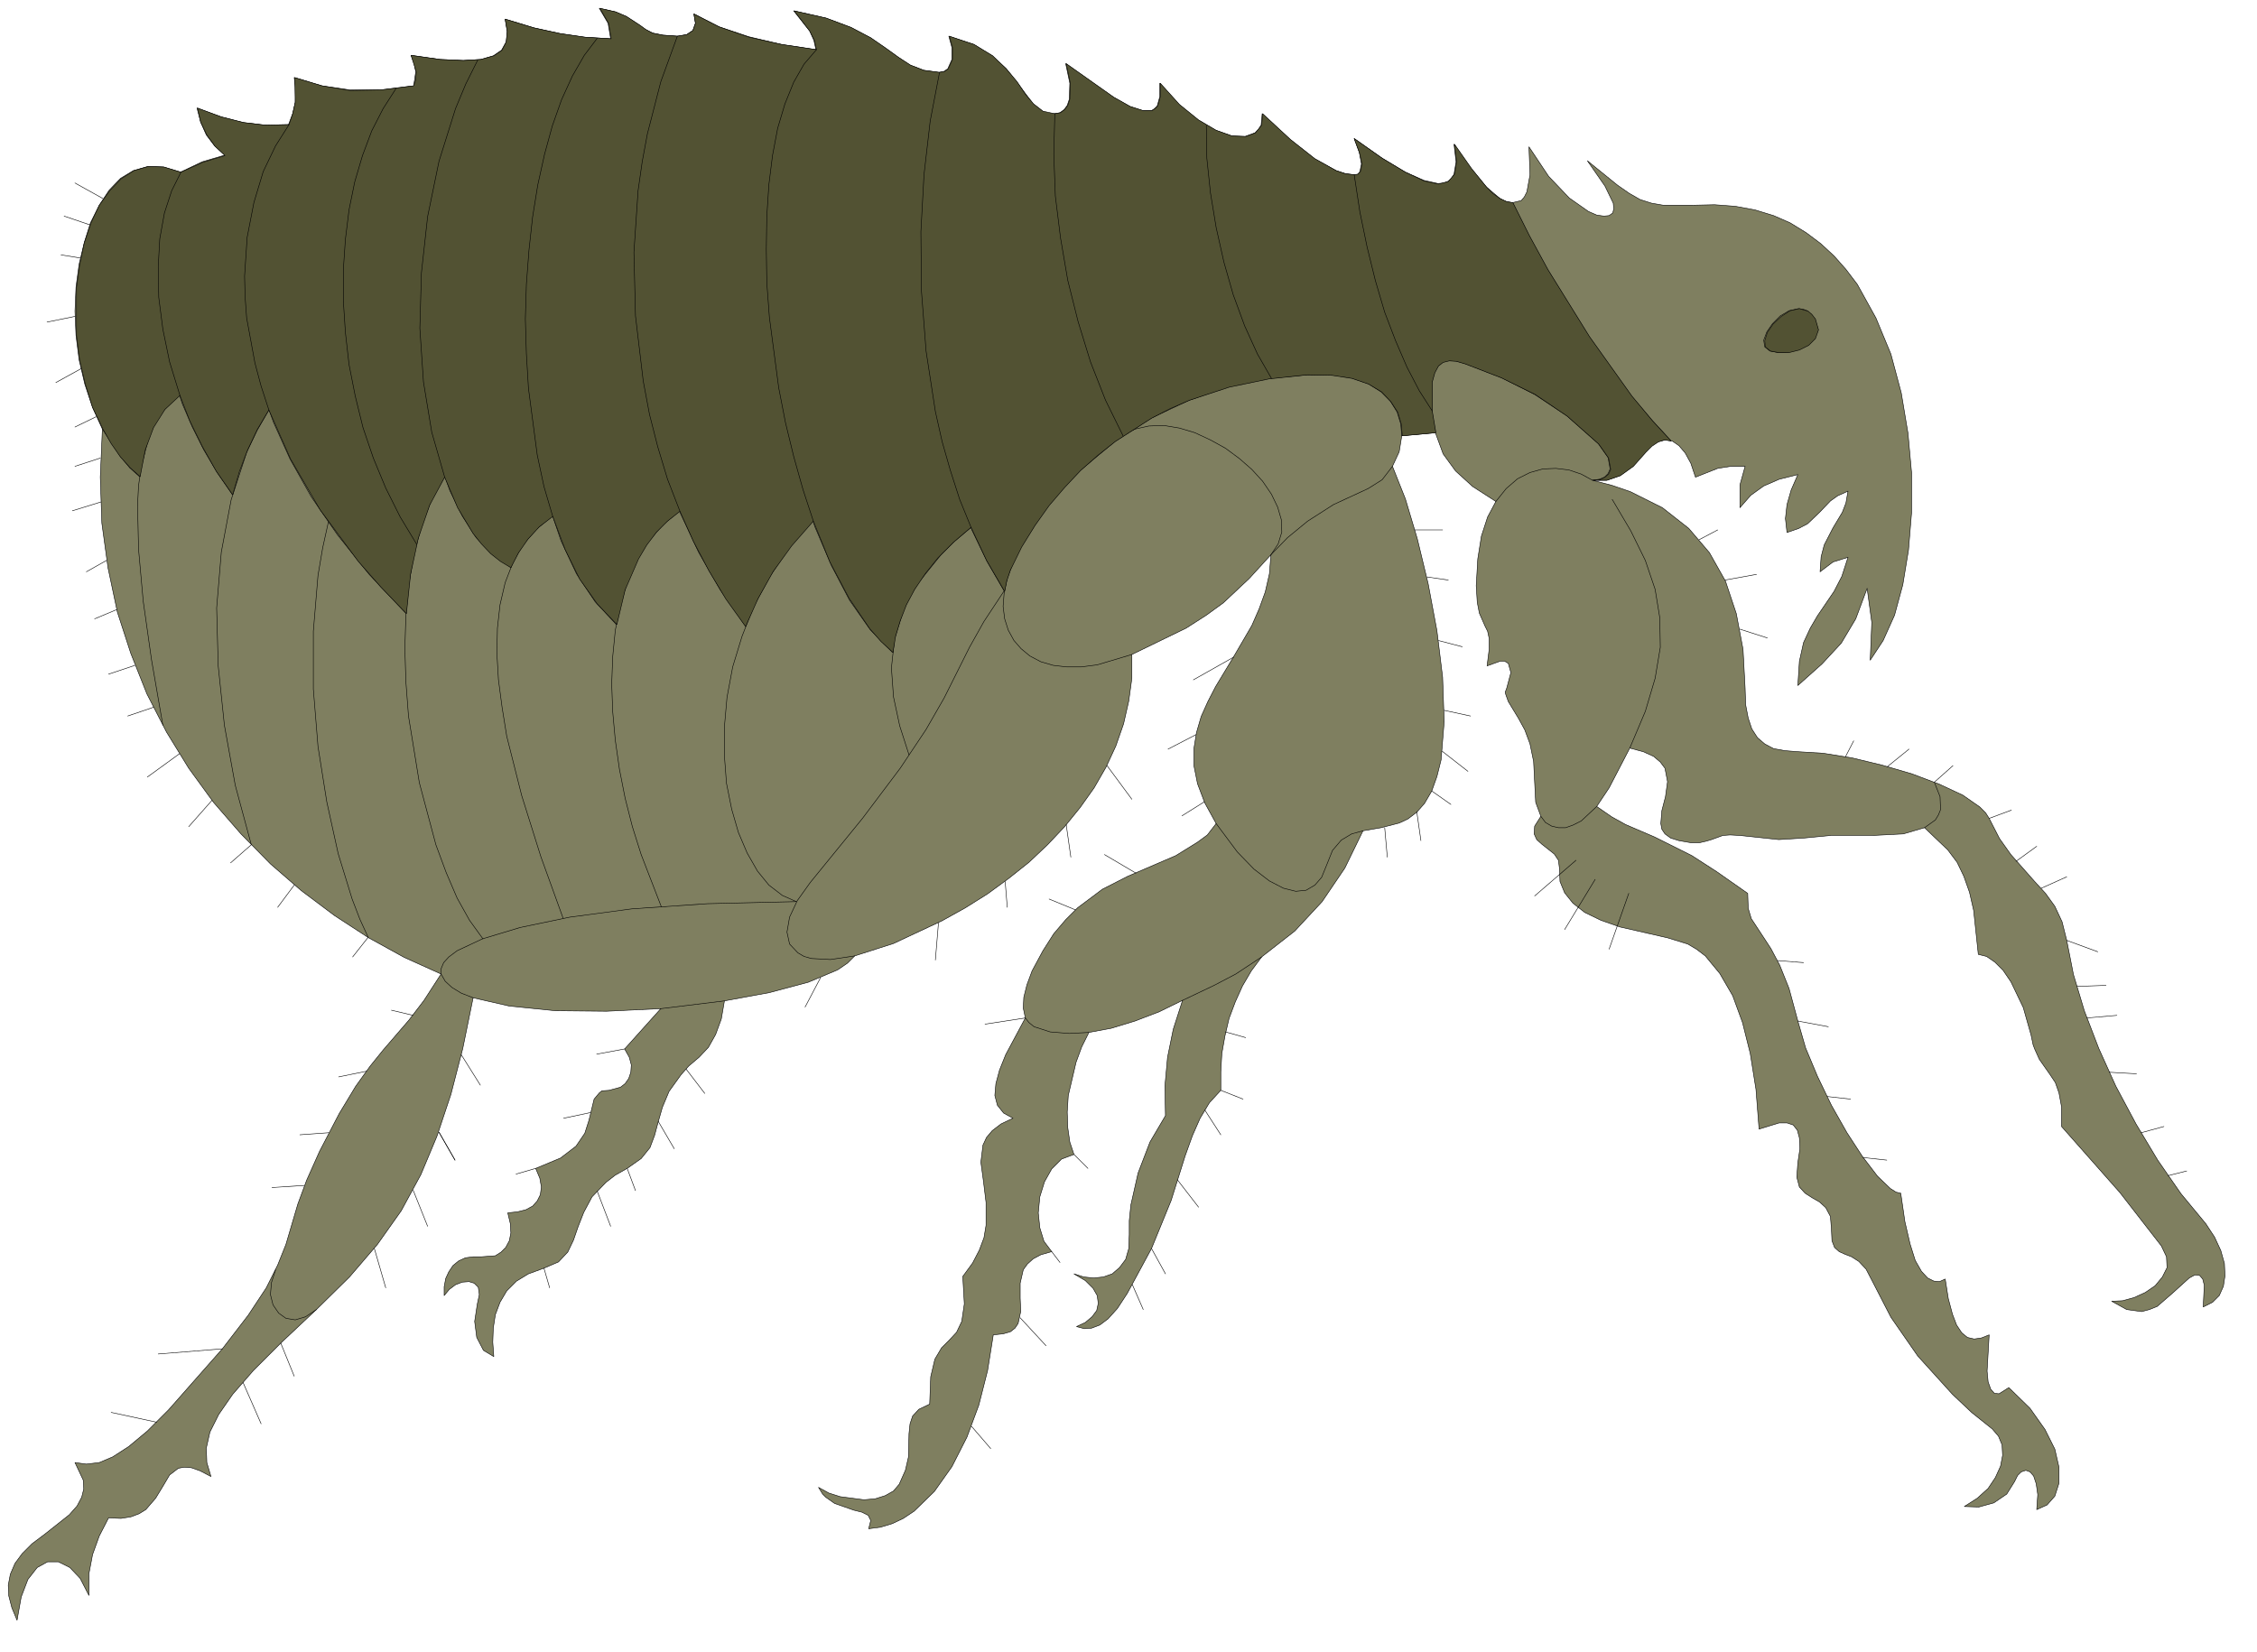 <?xml version="1.0" encoding="UTF-8" standalone="no"?>
<svg
   xmlns:dc="http://purl.org/dc/elements/1.1/"
   xmlns:cc="http://creativecommons.org/ns#"
   xmlns:rdf="http://www.w3.org/1999/02/22-rdf-syntax-ns#"
   xmlns:svg="http://www.w3.org/2000/svg"
   xmlns="http://www.w3.org/2000/svg"
   xmlns:sodipodi="http://sodipodi.sourceforge.net/DTD/sodipodi-0.dtd"
   xmlns:inkscape="http://www.inkscape.org/namespaces/inkscape"
   version="1.0"
   width="76.976mm"
   height="56.339mm"
   id="svg288"
   sodipodi:docname="CS000416.WMF">
  <sodipodi:namedview
     pagecolor="#ffffff"
     bordercolor="#666666"
     borderopacity="1"
     objecttolerance="10"
     gridtolerance="10"
     guidetolerance="10"
     inkscape:pageopacity="0"
     inkscape:pageshadow="2"
     inkscape:window-width="640"
     inkscape:window-height="480"
     id="namedview290" />
  <defs
     id="defs6">
    <clipPath
       clipPathUnits="userSpaceOnUse"
       id="clipWmfPath1">
      <path
         d="M 0,0 L 290.8,0 L 290.8,212.8 L 0,212.8 z"
         id="path2" />
    </clipPath>
    <pattern
       id="WMFhbasepattern"
       patternUnits="userSpaceOnUse"
       width="6"
       height="6"
       x="0"
       y="0" />
  </defs>
  <path
     style="fill:#7f7f60;fill-rule:evenodd;fill-opacity:1;stroke:none;"
     clip-path="url(#clipWmfPath1)"
     d="  M 2.199,208.868   L 1.533,207.268   L 1.133,205.736   L 1.066,204.336   L 1.333,202.936   L 1.933,201.537   L 2.866,200.271   L 4.132,199.004   L 5.732,197.805   L 8.931,195.272   L 9.931,194.139   L 10.531,193.006   L 10.798,191.94   L 10.731,190.807   L 9.664,188.541   L 11.131,188.741   L 12.797,188.541   L 14.53,187.808   L 16.596,186.475   L 18.996,184.476   L 21.728,181.743   L 28.66,173.879   L 31.993,169.547   L 34.325,166.015   L 35.792,163.082   L 36.858,160.416   L 38.391,155.218   L 39.524,152.152   L 41.191,148.42   L 43.723,143.555   L 45.856,140.023   L 47.722,137.424   L 49.389,135.358   L 52.721,131.492   L 54.654,128.96   L 56.854,125.561   L 52.121,123.428   L 47.522,120.895   L 43.123,118.03   L 38.858,114.831   L 34.859,111.365   L 31.06,107.5   L 27.527,103.434   L 24.328,99.036   L 21.462,94.37   L 18.929,89.439   L 16.863,84.24   L 15.13,78.909   L 13.93,73.244   L 13.13,67.446   L 12.93,61.514   L 13.197,55.316   L 11.931,52.517   L 10.931,49.518   L 10.198,46.385   L 9.798,43.253   L 9.664,40.121   L 9.798,36.988   L 10.198,34.056   L 10.864,31.257   L 11.664,28.724   L 12.797,26.458   L 14.063,24.526   L 15.53,22.993   L 17.196,21.993   L 19.062,21.46   L 21.062,21.527   L 23.261,22.193   L 26.061,20.86   L 28.993,19.994   L 27.66,18.794   L 26.594,17.395   L 25.861,15.728   L 25.394,13.929   L 28.46,15.062   L 31.326,15.795   L 34.126,16.128   L 37.191,16.062   L 37.725,14.662   L 38.058,13.196   L 38.125,11.596   L 37.925,9.997   L 41.457,11.063   L 45.123,11.596   L 48.989,11.596   L 53.321,11.063   L 53.588,9.264   L 53.388,8.197   L 52.988,7.131   L 56.72,7.664   L 59.72,7.798   L 61.986,7.664   L 63.585,7.198   L 64.652,6.465   L 65.252,5.398   L 65.385,4.065   L 65.118,2.466   L 68.851,3.599   L 72.183,4.332   L 75.383,4.798   L 78.715,4.998   L 78.382,2.999   L 77.249,1.066   L 79.315,1.533   L 80.715,2.133   L 82.448,3.266   L 83.181,3.799   L 84.114,4.265   L 85.447,4.532   L 87.313,4.665   L 88.513,4.465   L 89.313,3.932   L 89.646,2.999   L 89.446,1.799   L 92.712,3.466   L 96.511,4.732   L 100.71,5.732   L 105.176,6.398   L 104.909,5.198   L 104.376,3.999   L 102.31,1.4   L 106.442,2.333   L 109.642,3.532   L 112.174,4.865   L 114.107,6.198   L 115.773,7.398   L 117.306,8.397   L 119.039,9.064   L 121.039,9.33   L 121.705,9.197   L 122.172,8.864   L 122.705,7.664   L 122.705,6.131   L 122.305,4.665   L 125.505,5.732   L 127.904,7.198   L 129.704,8.864   L 131.037,10.53   L 133.169,13.396   L 134.369,14.329   L 134.902,14.595   L 135.036,14.662   L 135.902,14.662   L 136.635,14.529   L 137.169,14.129   L 137.568,13.596   L 137.835,12.796   L 137.902,10.73   L 137.369,8.197   L 143.5,12.529   L 145.633,13.729   L 147.3,14.262   L 148.433,14.262   L 148.833,13.996   L 149.166,13.662   L 149.499,12.463   L 149.499,10.73   L 151.965,13.462   L 154.431,15.462   L 156.697,16.795   L 158.764,17.528   L 160.497,17.594   L 161.763,17.128   L 162.229,16.661   L 162.563,16.128   L 162.696,14.662   L 166.295,17.994   L 169.428,20.46   L 172.227,21.993   L 173.427,22.393   L 174.56,22.526   L 175.027,22.46   L 175.293,22.126   L 175.493,21.127   L 175.226,19.661   L 174.56,17.861   L 178.159,20.394   L 181.158,22.193   L 183.558,23.259   L 185.358,23.659   L 186.091,23.593   L 186.624,23.393   L 187.09,22.993   L 187.424,22.46   L 187.69,20.86   L 187.424,18.594   L 189.623,21.727   L 191.623,24.126   L 193.356,25.592   L 194.155,25.992   L 194.955,26.125   L 196.088,25.859   L 196.488,25.392   L 196.822,24.726   L 197.221,22.526   L 197.088,18.927   L 199.621,22.726   L 202.287,25.525   L 204.753,27.258   L 205.819,27.725   L 206.753,27.858   L 207.419,27.791   L 207.886,27.458   L 208.019,26.925   L 207.952,26.192   L 206.886,23.992   L 204.62,20.727   L 208.486,23.859   L 210.019,24.926   L 211.418,25.725   L 212.885,26.192   L 214.418,26.458   L 218.15,26.458   L 221.016,26.392   L 223.682,26.592   L 226.215,27.058   L 228.614,27.791   L 230.747,28.724   L 232.813,29.991   L 234.68,31.39   L 236.412,32.99   L 237.945,34.722   L 239.412,36.655   L 241.811,40.987   L 243.744,45.652   L 245.077,50.651   L 245.944,55.849   L 246.41,60.981   L 246.41,66.046   L 246.01,70.911   L 245.277,75.376   L 244.211,79.308   L 242.744,82.574   L 241.078,85.107   L 241.278,80.242   L 240.678,75.843   L 239.212,79.775   L 237.346,82.907   L 234.88,85.573   L 231.747,88.372   L 231.947,85.24   L 232.48,82.841   L 233.347,80.975   L 234.28,79.375   L 236.412,76.243   L 237.412,74.31   L 238.212,71.844   L 236.279,72.444   L 234.613,73.71   L 234.746,71.778   L 235.146,70.245   L 236.279,68.045   L 237.479,66.046   L 237.945,64.846   L 238.212,63.314   L 236.879,63.913   L 235.946,64.58   L 234.546,66.046   L 233.013,67.512   L 231.88,68.112   L 230.347,68.645   L 230.147,66.846   L 230.347,65.046   L 230.88,63.18   L 231.747,61.181   L 229.347,61.781   L 227.348,62.647   L 225.682,63.847   L 224.282,65.446   L 224.282,62.514   L 224.948,60.115   L 223.082,60.115   L 221.416,60.381   L 218.55,61.514   L 217.95,59.715   L 217.217,58.382   L 216.417,57.449   L 215.551,56.849   L 214.684,56.716   L 213.751,56.916   L 212.885,57.449   L 212.085,58.315   L 210.485,60.115   L 208.819,61.314   L 207.086,61.914   L 205.286,61.914   L 207.819,62.58   L 210.152,63.38   L 214.284,65.446   L 217.683,68.112   L 220.35,71.244   L 222.416,74.91   L 223.815,79.109   L 224.682,83.707   L 224.948,88.706   L 225.015,90.838   L 225.348,92.571   L 225.815,93.971   L 226.548,95.104   L 227.481,95.903   L 228.614,96.503   L 230.081,96.77   L 231.747,96.903   L 235.013,97.103   L 238.745,97.703   L 242.611,98.636   L 246.477,99.769   L 250.009,101.102   L 253.009,102.501   L 255.208,104.034   L 255.941,104.767   L 256.408,105.5   L 257.741,108.099   L 259.207,110.165   L 262.207,113.564   L 263.673,115.164   L 264.873,116.83   L 265.806,118.829   L 266.406,121.229   L 267.272,125.627   L 268.672,130.293   L 270.538,135.158   L 272.737,140.023   L 275.337,144.888   L 278.136,149.553   L 281.136,153.885   L 284.335,157.751   L 285.468,159.483   L 286.268,161.216   L 286.734,162.882   L 286.801,164.482   L 286.601,165.815   L 286.068,167.014   L 285.201,167.881   L 284.002,168.481   L 284.135,165.681   L 283.935,164.882   L 283.535,164.415   L 282.935,164.349   L 282.202,164.748   L 280.069,166.681   L 278.07,168.414   L 277.07,168.814   L 276.07,169.08   L 274.137,168.814   L 272.204,167.747   L 273.604,167.681   L 275.07,167.281   L 276.537,166.614   L 277.803,165.748   L 278.736,164.615   L 279.336,163.415   L 279.269,162.016   L 278.603,160.616   L 273.271,153.752   L 265.739,145.221   L 265.739,142.689   L 265.406,140.889   L 264.939,139.556   L 264.273,138.557   L 262.873,136.557   L 262.273,135.224   L 262.073,134.691   L 261.807,133.425   L 260.807,129.893   L 259.207,126.56   L 258.207,125.094   L 257.141,124.028   L 256.075,123.295   L 255.008,123.028   L 254.408,117.363   L 253.875,115.031   L 253.142,112.965   L 252.276,111.165   L 251.076,109.566   L 248.076,106.7   L 245.344,107.5   L 241.411,107.7   L 236.013,107.7   L 232.547,108.033   L 229.281,108.233   L 224.282,107.7   L 223.016,107.633   L 222.082,107.7   L 220.616,108.233   L 219.95,108.433   L 219.083,108.633   L 217.95,108.633   L 216.417,108.366   L 215.351,108.033   L 214.617,107.5   L 214.218,106.9   L 214.084,106.167   L 214.218,104.501   L 214.684,102.701   L 214.951,100.768   L 214.617,99.036   L 214.018,98.236   L 213.151,97.503   L 211.818,96.903   L 210.085,96.436   L 207.419,101.568   L 205.819,103.967   L 207.752,105.3   L 209.552,106.3   L 213.284,107.9   L 218.083,110.299   L 221.283,112.365   L 225.282,115.164   L 225.348,117.097   L 225.748,118.43   L 227.281,120.762   L 228.281,122.295   L 229.414,124.428   L 230.614,127.427   L 231.747,131.625   L 232.747,135.091   L 234.28,138.757   L 236.079,142.489   L 238.079,146.021   L 240.078,149.087   L 242.011,151.619   L 243.677,153.219   L 244.411,153.685   L 245.011,153.818   L 245.544,157.484   L 246.21,160.35   L 246.877,162.482   L 247.677,163.882   L 248.476,164.748   L 249.276,165.148   L 250.009,165.215   L 250.743,164.882   L 251.142,167.414   L 251.676,169.414   L 252.209,170.813   L 252.875,171.813   L 253.609,172.413   L 254.475,172.613   L 255.408,172.479   L 256.408,172.079   L 256.141,176.745   L 256.275,178.144   L 256.608,179.077   L 257.074,179.61   L 257.674,179.677   L 258.941,178.877   L 261.673,181.543   L 263.606,184.276   L 264.873,186.808   L 265.406,189.141   L 265.406,191.207   L 264.873,192.873   L 263.873,194.006   L 262.54,194.606   L 262.673,192.673   L 262.473,191.273   L 262.14,190.274   L 261.673,189.741   L 261.14,189.541   L 260.54,189.741   L 260.074,190.207   L 259.674,191.007   L 258.674,192.606   L 257.008,193.739   L 255.075,194.272   L 253.209,194.206   L 254.875,193.14   L 256.275,191.873   L 257.208,190.474   L 257.874,189.007   L 258.141,187.608   L 258.074,186.275   L 257.608,185.142   L 256.808,184.209   L 254.142,182.076   L 251.676,179.744   L 247.21,174.812   L 243.744,169.813   L 241.411,165.282   L 240.545,163.615   L 239.612,162.616   L 238.679,162.016   L 237.812,161.683   L 237.079,161.349   L 236.479,160.816   L 236.146,159.95   L 236.079,158.484   L 235.946,156.818   L 235.346,155.685   L 234.546,154.951   L 233.613,154.418   L 232.68,153.818   L 231.947,153.019   L 231.614,151.752   L 231.747,149.886   L 232.013,148.087   L 231.947,146.687   L 231.68,145.688   L 231.147,145.021   L 230.347,144.755   L 229.347,144.755   L 226.748,145.554   L 226.348,140.423   L 225.615,135.824   L 224.615,131.825   L 223.349,128.36   L 221.683,125.494   L 219.816,123.228   L 218.683,122.362   L 217.55,121.695   L 214.951,120.895   L 208.819,119.496   L 206.353,118.63   L 204.287,117.63   L 202.754,116.43   L 201.687,115.097   L 201.087,113.631   L 201.021,111.965   L 200.887,110.899   L 200.354,110.099   L 198.754,108.833   L 198.088,108.233   L 197.755,107.5   L 197.821,106.5   L 198.621,105.234   L 197.955,103.434   L 197.821,100.835   L 197.688,98.169   L 197.221,95.903   L 196.555,94.104   L 195.755,92.638   L 194.422,90.438   L 194.089,89.505   L 194.022,89.239   L 194.222,88.706   L 194.755,86.706   L 194.422,85.507   L 193.956,85.24   L 193.356,85.24   L 191.689,85.84   L 191.956,83.707   L 191.956,82.308   L 191.756,81.375   L 191.423,80.708   L 190.69,79.042   L 190.423,77.642   L 190.29,75.51   L 190.49,72.044   L 190.956,69.112   L 191.756,66.646   L 192.822,64.646   L 189.823,62.714   L 187.624,60.714   L 186.024,58.515   L 185.024,55.783   L 180.692,56.182   L 180.359,58.248   L 179.492,60.115   L 181.158,64.313   L 182.691,69.445   L 184.091,75.243   L 185.224,81.308   L 185.957,87.306   L 186.157,93.038   L 185.757,97.969   L 185.224,100.102   L 184.558,101.968   L 183.625,103.568   L 182.625,104.701   L 181.492,105.567   L 180.359,106.1   L 178.026,106.7   L 175.693,107.1   L 173.36,111.898   L 170.428,116.23   L 166.895,120.029   L 162.629,123.361   L 161.296,125.161   L 160.163,127.094   L 159.23,129.16   L 158.43,131.292   L 157.897,133.558   L 157.497,135.824   L 157.364,138.157   L 157.364,140.556   L 155.898,142.155   L 154.698,144.155   L 153.698,146.421   L 152.765,149.02   L 150.965,154.752   L 148.433,160.95   L 145.3,166.748   L 144.034,168.681   L 142.834,170.013   L 141.768,170.813   L 140.701,171.213   L 139.768,171.28   L 138.768,171.013   L 139.901,170.48   L 140.768,169.747   L 141.368,168.947   L 141.568,168.014   L 141.434,167.014   L 140.901,166.081   L 139.901,165.082   L 138.435,164.215   L 139.701,164.615   L 140.968,164.748   L 142.234,164.615   L 143.367,164.215   L 144.3,163.415   L 145.1,162.349   L 145.5,160.95   L 145.567,159.15   L 145.567,157.351   L 145.767,155.351   L 146.7,151.219   L 148.233,147.221   L 150.232,143.822   L 150.166,139.956   L 150.499,136.291   L 151.232,132.692   L 152.432,128.96   L 149.432,130.426   L 146.3,131.625   L 143.234,132.558   L 140.368,133.092   L 139.435,134.958   L 138.702,136.957   L 137.702,141.222   L 137.568,143.355   L 137.635,145.354   L 137.902,147.221   L 138.435,148.82   L 136.835,149.42   L 135.569,150.686   L 134.636,152.352   L 134.036,154.285   L 133.836,156.351   L 134.036,158.284   L 134.569,160.017   L 135.569,161.349   L 134.169,161.749   L 133.169,162.283   L 132.436,162.949   L 131.903,163.682   L 131.503,165.415   L 131.503,167.348   L 131.57,169.08   L 131.237,170.613   L 130.837,171.213   L 130.237,171.68   L 129.304,171.946   L 128.037,172.079   L 127.304,176.678   L 126.171,181.143   L 124.638,185.275   L 122.705,189.074   L 120.439,192.273   L 117.84,194.806   L 116.44,195.739   L 115.04,196.405   L 113.507,196.872   L 111.974,197.072   L 112.241,196.005   L 111.908,195.339   L 111.108,194.939   L 110.041,194.672   L 107.575,193.806   L 106.442,193.006   L 106.042,192.606   L 105.509,191.74   L 106.842,192.473   L 108.309,192.94   L 111.374,193.339   L 112.841,193.206   L 114.107,192.806   L 115.174,192.206   L 115.907,191.34   L 116.707,189.541   L 117.106,187.808   L 117.173,184.809   L 117.306,183.543   L 117.64,182.543   L 118.44,181.676   L 119.839,181.01   L 119.972,177.478   L 120.506,175.212   L 121.372,173.746   L 122.372,172.746   L 123.305,171.746   L 123.972,170.347   L 124.305,168.081   L 124.105,164.548   L 125.371,162.816   L 126.238,161.15   L 126.838,159.55   L 127.104,157.951   L 127.104,155.018   L 126.771,152.286   L 126.438,149.82   L 126.704,147.62   L 127.171,146.621   L 127.904,145.754   L 129.037,144.888   L 130.57,144.155   L 129.37,143.488   L 128.571,142.489   L 128.237,141.222   L 128.371,139.69   L 128.837,137.957   L 129.637,135.957   L 132.17,131.226   L 131.903,129.959   L 131.97,128.56   L 132.37,126.96   L 133.036,125.161   L 134.436,122.562   L 135.836,120.362   L 137.369,118.563   L 138.901,117.03   L 142.101,114.631   L 145.367,112.965   L 151.565,110.299   L 154.365,108.566   L 155.364,107.833   L 155.631,107.633   L 156.764,106.167   L 155.298,103.501   L 154.365,101.035   L 153.898,98.702   L 153.898,96.503   L 154.231,94.437   L 154.831,92.371   L 155.698,90.438   L 156.697,88.506   L 159.03,84.64   L 161.363,80.641   L 162.296,78.509   L 163.096,76.309   L 163.629,73.977   L 163.829,71.511   L 161.03,74.577   L 157.697,77.709   L 155.498,79.308   L 152.898,80.975   L 145.9,84.374   L 145.9,87.439   L 145.5,90.372   L 144.833,93.304   L 143.834,96.17   L 142.567,98.902   L 141.034,101.568   L 139.235,104.101   L 137.235,106.567   L 135.036,108.899   L 132.636,111.165   L 130.037,113.231   L 127.304,115.231   L 124.438,117.03   L 121.439,118.696   L 115.174,121.629   L 110.175,123.228   L 109.242,124.161   L 107.975,125.028   L 104.176,126.627   L 99.177,127.96   L 93.379,129.026   L 92.979,131.359   L 92.246,133.358   L 91.312,135.024   L 90.113,136.291   L 88.78,137.424   L 87.78,138.557   L 86.247,140.689   L 85.38,142.755   L 84.847,144.621   L 84.381,146.354   L 83.781,147.954   L 82.648,149.353   L 80.848,150.619   L 79.315,151.486   L 78.115,152.419   L 76.316,154.285   L 75.249,156.284   L 74.516,158.15   L 73.916,159.883   L 73.183,161.416   L 71.984,162.682   L 70.117,163.482   L 68.118,164.215   L 66.585,165.148   L 65.318,166.415   L 64.452,167.881   L 63.852,169.48   L 63.585,171.213   L 63.519,173.012   L 63.652,174.879   L 62.319,174.079   L 61.453,172.413   L 61.186,170.347   L 61.519,168.147   L 61.786,166.881   L 61.653,165.948   L 61.119,165.415   L 60.453,165.215   L 59.586,165.282   L 58.72,165.615   L 57.92,166.215   L 57.254,167.014   L 57.254,165.881   L 57.453,164.815   L 57.853,163.949   L 58.387,163.149   L 59.12,162.549   L 59.986,162.149   L 60.986,162.016   L 62.052,162.016   L 63.852,161.883   L 64.585,161.416   L 65.185,160.816   L 65.652,159.95   L 65.852,158.95   L 65.785,157.751   L 65.452,156.351   L 66.718,156.218   L 67.784,155.951   L 68.651,155.485   L 69.251,154.818   L 69.651,154.018   L 69.784,153.019   L 69.584,151.886   L 69.051,150.619   L 72.25,149.287   L 74.25,147.754   L 75.383,146.088   L 75.916,144.421   L 76.582,141.689   L 77.249,140.889   L 77.582,140.623   L 78.515,140.556   L 79.982,140.156   L 80.582,139.69   L 81.048,139.023   L 81.315,138.223   L 81.381,137.29   L 81.115,136.291   L 80.515,135.224   L 85.18,130.026   L 78.182,130.359   L 71.584,130.293   L 65.652,129.693   L 60.986,128.626   L 59.653,135.158   L 58.12,141.089   L 56.32,146.487   L 54.254,151.419   L 51.721,156.084   L 48.656,160.416   L 45.056,164.615   L 40.791,168.814   L 36.258,173.079   L 32.659,176.678   L 29.993,179.744   L 28.194,182.343   L 27.06,184.609   L 26.594,186.675   L 26.661,188.541   L 27.194,190.34   L 25.794,189.607   L 24.661,189.207   L 23.728,189.141   L 22.995,189.274   L 21.862,190.14   L 20.995,191.607   L 20.062,193.14   L 18.796,194.606   L 17.929,195.139   L 16.863,195.539   L 15.596,195.739   L 13.997,195.672   L 12.797,198.005   L 11.931,200.404   L 11.464,202.87   L 11.464,205.669   L 10.331,203.47   L 8.998,202.07   L 7.532,201.337   L 6.132,201.337   L 4.799,202.07   L 3.599,203.603   L 2.733,205.869   L 2.199,208.868  z "
     id="path8" />
  <path
     style="fill:none;stroke:#000000;stroke-width:0.067px;stroke-linecap:round;stroke-linejoin:round;stroke-miterlimit:4;stroke-dasharray:none;stroke-opacity:1;"
     clip-path="url(#clipWmfPath1)"
     d="  M 2.199,208.868   L 1.533,207.268   L 1.133,205.736   L 1.066,204.336   L 1.333,202.936   L 1.933,201.537   L 2.866,200.271   L 4.132,199.004   L 5.732,197.805   L 8.931,195.272   L 9.931,194.139   L 10.531,193.006   L 10.798,191.94   L 10.731,190.807   L 9.664,188.541   L 11.131,188.741   L 12.797,188.541   L 14.53,187.808   L 16.596,186.475   L 18.996,184.476   L 21.728,181.743   L 28.66,173.879   L 31.993,169.547   L 34.325,166.015   L 35.792,163.082   L 36.858,160.416   L 38.391,155.218   L 39.524,152.152   L 41.191,148.42   L 43.723,143.555   L 45.856,140.023   L 47.722,137.424   L 49.389,135.358   L 52.721,131.492   L 54.654,128.96   L 56.854,125.561   L 52.121,123.428   L 47.522,120.895   L 43.123,118.03   L 38.858,114.831   L 34.859,111.365   L 31.06,107.5   L 27.527,103.434   L 24.328,99.036   L 21.462,94.37   L 18.929,89.439   L 16.863,84.24   L 15.13,78.909   L 13.93,73.244   L 13.13,67.446   L 12.93,61.514   L 13.197,55.316   L 11.931,52.517   L 10.931,49.518   L 10.198,46.385   L 9.798,43.253   L 9.664,40.121   L 9.798,36.988   L 10.198,34.056   L 10.864,31.257   L 11.664,28.724   L 12.797,26.458   L 14.063,24.526   L 15.53,22.993   L 17.196,21.993   L 19.062,21.46   L 21.062,21.527   L 23.261,22.193   L 26.061,20.86   L 28.993,19.994   L 27.66,18.794   L 26.594,17.395   L 25.861,15.728   L 25.394,13.929   L 28.46,15.062   L 31.326,15.795   L 34.126,16.128   L 37.191,16.062   L 37.725,14.662   L 38.058,13.196   L 38.125,11.596   L 37.925,9.997   L 41.457,11.063   L 45.123,11.596   L 48.989,11.596   L 53.321,11.063   L 53.588,9.264   L 53.388,8.197   L 52.988,7.131   L 56.72,7.664   L 59.72,7.798   L 61.986,7.664   L 63.585,7.198   L 64.652,6.465   L 65.252,5.398   L 65.385,4.065   L 65.118,2.466   L 68.851,3.599   L 72.183,4.332   L 75.383,4.798   L 78.715,4.998   L 78.382,2.999   L 77.249,1.066   L 79.315,1.533   L 80.715,2.133   L 82.448,3.266   L 83.181,3.799   L 84.114,4.265   L 85.447,4.532   L 87.313,4.665   L 88.513,4.465   L 89.313,3.932   L 89.646,2.999   L 89.446,1.799   L 92.712,3.466   L 96.511,4.732   L 100.71,5.732   L 105.176,6.398   L 104.909,5.198   L 104.376,3.999   L 102.31,1.4   L 106.442,2.333   L 109.642,3.532   L 112.174,4.865   L 114.107,6.198   L 115.773,7.398   L 117.306,8.397   L 119.039,9.064   L 121.039,9.33   L 121.705,9.197   L 122.172,8.864   L 122.705,7.664   L 122.705,6.131   L 122.305,4.665   L 125.505,5.732   L 127.904,7.198   L 129.704,8.864   L 131.037,10.53   L 133.169,13.396   L 134.369,14.329   L 134.902,14.595   L 135.036,14.662   L 135.902,14.662   L 136.635,14.529   L 137.169,14.129   L 137.568,13.596   L 137.835,12.796   L 137.902,10.73   L 137.369,8.197   L 143.5,12.529   L 145.633,13.729   L 147.3,14.262   L 148.433,14.262   L 148.833,13.996   L 149.166,13.662   L 149.499,12.463   L 149.499,10.73   L 151.965,13.462   L 154.431,15.462   L 156.697,16.795   L 158.764,17.528   L 160.497,17.594   L 161.763,17.128   L 162.229,16.661   L 162.563,16.128   L 162.696,14.662   L 166.295,17.994   L 169.428,20.46   L 172.227,21.993   L 173.427,22.393   L 174.56,22.526   L 175.027,22.46   L 175.293,22.126   L 175.493,21.127   L 175.226,19.661   L 174.56,17.861   L 178.159,20.394   L 181.158,22.193   L 183.558,23.259   L 185.358,23.659   L 186.091,23.593   L 186.624,23.393   L 187.09,22.993   L 187.424,22.46   L 187.69,20.86   L 187.424,18.594   L 189.623,21.727   L 191.623,24.126   L 193.356,25.592   L 194.155,25.992   L 194.955,26.125   L 196.088,25.859   L 196.488,25.392   L 196.822,24.726   L 197.221,22.526   L 197.088,18.927   L 199.621,22.726   L 202.287,25.525   L 204.753,27.258   L 205.819,27.725   L 206.753,27.858   L 207.419,27.791   L 207.886,27.458   L 208.019,26.925   L 207.952,26.192   L 206.886,23.992   L 204.62,20.727   L 208.486,23.859   L 210.019,24.926   L 211.418,25.725   L 212.885,26.192   L 214.418,26.458   L 218.15,26.458   L 221.016,26.392   L 223.682,26.592   L 226.215,27.058   L 228.614,27.791   L 230.747,28.724   L 232.813,29.991   L 234.68,31.39   L 236.412,32.99   L 237.945,34.722   L 239.412,36.655   L 241.811,40.987   L 243.744,45.652   L 245.077,50.651   L 245.944,55.849   L 246.41,60.981   L 246.41,66.046   L 246.01,70.911   L 245.277,75.376   L 244.211,79.308   L 242.744,82.574   L 241.078,85.107   L 241.278,80.242   L 240.678,75.843   L 239.212,79.775   L 237.346,82.907   L 234.88,85.573   L 231.747,88.372   L 231.947,85.24   L 232.48,82.841   L 233.347,80.975   L 234.28,79.375   L 236.412,76.243   L 237.412,74.31   L 238.212,71.844   L 236.279,72.444   L 234.613,73.71   L 234.746,71.778   L 235.146,70.245   L 236.279,68.045   L 237.479,66.046   L 237.945,64.846   L 238.212,63.314   L 236.879,63.913   L 235.946,64.58   L 234.546,66.046   L 233.013,67.512   L 231.88,68.112   L 230.347,68.645   L 230.147,66.846   L 230.347,65.046   L 230.88,63.18   L 231.747,61.181   L 229.347,61.781   L 227.348,62.647   L 225.682,63.847   L 224.282,65.446   L 224.282,62.514   L 224.948,60.115   L 223.082,60.115   L 221.416,60.381   L 218.55,61.514   L 217.95,59.715   L 217.217,58.382   L 216.417,57.449   L 215.551,56.849   L 214.684,56.716   L 213.751,56.916   L 212.885,57.449   L 212.085,58.315   L 210.485,60.115   L 208.819,61.314   L 207.086,61.914   L 205.286,61.914   L 207.819,62.58   L 210.152,63.38   L 214.284,65.446   L 217.683,68.112   L 220.35,71.244   L 222.416,74.91   L 223.815,79.109   L 224.682,83.707   L 224.948,88.706   L 225.015,90.838   L 225.348,92.571   L 225.815,93.971   L 226.548,95.104   L 227.481,95.903   L 228.614,96.503   L 230.081,96.77   L 231.747,96.903   L 235.013,97.103   L 238.745,97.703   L 242.611,98.636   L 246.477,99.769   L 250.009,101.102   L 253.009,102.501   L 255.208,104.034   L 255.941,104.767   L 256.408,105.5   L 257.741,108.099   L 259.207,110.165   L 262.207,113.564   L 263.673,115.164   L 264.873,116.83   L 265.806,118.829   L 266.406,121.229   L 267.272,125.627   L 268.672,130.293   L 270.538,135.158   L 272.737,140.023   L 275.337,144.888   L 278.136,149.553   L 281.136,153.885   L 284.335,157.751   L 285.468,159.483   L 286.268,161.216   L 286.734,162.882   L 286.801,164.482   L 286.601,165.815   L 286.068,167.014   L 285.201,167.881   L 284.002,168.481   L 284.135,165.681   L 283.935,164.882   L 283.535,164.415   L 282.935,164.349   L 282.202,164.748   L 280.069,166.681   L 278.07,168.414   L 277.07,168.814   L 276.07,169.08   L 274.137,168.814   L 272.204,167.747   L 273.604,167.681   L 275.07,167.281   L 276.537,166.614   L 277.803,165.748   L 278.736,164.615   L 279.336,163.415   L 279.269,162.016   L 278.603,160.616   L 273.271,153.752   L 265.739,145.221   L 265.739,142.689   L 265.406,140.889   L 264.939,139.556   L 264.273,138.557   L 262.873,136.557   L 262.273,135.224   L 262.073,134.691   L 261.807,133.425   L 260.807,129.893   L 259.207,126.56   L 258.207,125.094   L 257.141,124.028   L 256.075,123.295   L 255.008,123.028   L 254.408,117.363   L 253.875,115.031   L 253.142,112.965   L 252.276,111.165   L 251.076,109.566   L 248.076,106.7   L 245.344,107.5   L 241.411,107.7   L 236.013,107.7   L 232.547,108.033   L 229.281,108.233   L 224.282,107.7   L 223.016,107.633   L 222.082,107.7   L 220.616,108.233   L 219.95,108.433   L 219.083,108.633   L 217.95,108.633   L 216.417,108.366   L 215.351,108.033   L 214.617,107.5   L 214.218,106.9   L 214.084,106.167   L 214.218,104.501   L 214.684,102.701   L 214.951,100.768   L 214.617,99.036   L 214.018,98.236   L 213.151,97.503   L 211.818,96.903   L 210.085,96.436   L 207.419,101.568   L 205.819,103.967   L 207.752,105.3   L 209.552,106.3   L 213.284,107.9   L 218.083,110.299   L 221.283,112.365   L 225.282,115.164   L 225.348,117.097   L 225.748,118.43   L 227.281,120.762   L 228.281,122.295   L 229.414,124.428   L 230.614,127.427   L 231.747,131.625   L 232.747,135.091   L 234.28,138.757   L 236.079,142.489   L 238.079,146.021   L 240.078,149.087   L 242.011,151.619   L 243.677,153.219   L 244.411,153.685   L 245.011,153.818   L 245.544,157.484   L 246.21,160.35   L 246.877,162.482   L 247.677,163.882   L 248.476,164.748   L 249.276,165.148   L 250.009,165.215   L 250.743,164.882   L 251.142,167.414   L 251.676,169.414   L 252.209,170.813   L 252.875,171.813   L 253.609,172.413   L 254.475,172.613   L 255.408,172.479   L 256.408,172.079   L 256.141,176.745   L 256.275,178.144   L 256.608,179.077   L 257.074,179.61   L 257.674,179.677   L 258.941,178.877   L 261.673,181.543   L 263.606,184.276   L 264.873,186.808   L 265.406,189.141   L 265.406,191.207   L 264.873,192.873   L 263.873,194.006   L 262.54,194.606   L 262.673,192.673   L 262.473,191.273   L 262.14,190.274   L 261.673,189.741   L 261.14,189.541   L 260.54,189.741   L 260.074,190.207   L 259.674,191.007   L 258.674,192.606   L 257.008,193.739   L 255.075,194.272   L 253.209,194.206   L 254.875,193.14   L 256.275,191.873   L 257.208,190.474   L 257.874,189.007   L 258.141,187.608   L 258.074,186.275   L 257.608,185.142   L 256.808,184.209   L 254.142,182.076   L 251.676,179.744   L 247.21,174.812   L 243.744,169.813   L 241.411,165.282   L 240.545,163.615   L 239.612,162.616   L 238.679,162.016   L 237.812,161.683   L 237.079,161.349   L 236.479,160.816   L 236.146,159.95   L 236.079,158.484   L 235.946,156.818   L 235.346,155.685   L 234.546,154.951   L 233.613,154.418   L 232.68,153.818   L 231.947,153.019   L 231.614,151.752   L 231.747,149.886   L 232.013,148.087   L 231.947,146.687   L 231.68,145.688   L 231.147,145.021   L 230.347,144.755   L 229.347,144.755   L 226.748,145.554   L 226.348,140.423   L 225.615,135.824   L 224.615,131.825   L 223.349,128.36   L 221.683,125.494   L 219.816,123.228   L 218.683,122.362   L 217.55,121.695   L 214.951,120.895   L 208.819,119.496   L 206.353,118.63   L 204.287,117.63   L 202.754,116.43   L 201.687,115.097   L 201.087,113.631   L 201.021,111.965   L 200.887,110.899   L 200.354,110.099   L 198.754,108.833   L 198.088,108.233   L 197.755,107.5   L 197.821,106.5   L 198.621,105.234   L 197.955,103.434   L 197.821,100.835   L 197.688,98.169   L 197.221,95.903   L 196.555,94.104   L 195.755,92.638   L 194.422,90.438   L 194.089,89.505   L 194.022,89.239   L 194.222,88.706   L 194.755,86.706   L 194.422,85.507   L 193.956,85.24   L 193.356,85.24   L 191.689,85.84   L 191.956,83.707   L 191.956,82.308   L 191.756,81.375   L 191.423,80.708   L 190.69,79.042   L 190.423,77.642   L 190.29,75.51   L 190.49,72.044   L 190.956,69.112   L 191.756,66.646   L 192.822,64.646   L 189.823,62.714   L 187.624,60.714   L 186.024,58.515   L 185.024,55.783   L 180.692,56.182   L 180.359,58.248   L 179.492,60.115   L 181.158,64.313   L 182.691,69.445   L 184.091,75.243   L 185.224,81.308   L 185.957,87.306   L 186.157,93.038   L 185.757,97.969   L 185.224,100.102   L 184.558,101.968   L 183.625,103.568   L 182.625,104.701   L 181.492,105.567   L 180.359,106.1   L 178.026,106.7   L 175.693,107.1   L 173.36,111.898   L 170.428,116.23   L 166.895,120.029   L 162.629,123.361   L 161.296,125.161   L 160.163,127.094   L 159.23,129.16   L 158.43,131.292   L 157.897,133.558   L 157.497,135.824   L 157.364,138.157   L 157.364,140.556   L 155.898,142.155   L 154.698,144.155   L 153.698,146.421   L 152.765,149.02   L 150.965,154.752   L 148.433,160.95   L 145.3,166.748   L 144.034,168.681   L 142.834,170.013   L 141.768,170.813   L 140.701,171.213   L 139.768,171.28   L 138.768,171.013   L 139.901,170.48   L 140.768,169.747   L 141.368,168.947   L 141.568,168.014   L 141.434,167.014   L 140.901,166.081   L 139.901,165.082   L 138.435,164.215   L 139.701,164.615   L 140.968,164.748   L 142.234,164.615   L 143.367,164.215   L 144.3,163.415   L 145.1,162.349   L 145.5,160.95   L 145.567,159.15   L 145.567,157.351   L 145.767,155.351   L 146.7,151.219   L 148.233,147.221   L 150.232,143.822   L 150.166,139.956   L 150.499,136.291   L 151.232,132.692   L 152.432,128.96   L 149.432,130.426   L 146.3,131.625   L 143.234,132.558   L 140.368,133.092   L 139.435,134.958   L 138.702,136.957   L 137.702,141.222   L 137.568,143.355   L 137.635,145.354   L 137.902,147.221   L 138.435,148.82   L 136.835,149.42   L 135.569,150.686   L 134.636,152.352   L 134.036,154.285   L 133.836,156.351   L 134.036,158.284   L 134.569,160.017   L 135.569,161.349   L 134.169,161.749   L 133.169,162.283   L 132.436,162.949   L 131.903,163.682   L 131.503,165.415   L 131.503,167.348   L 131.57,169.08   L 131.237,170.613   L 130.837,171.213   L 130.237,171.68   L 129.304,171.946   L 128.037,172.079   L 127.304,176.678   L 126.171,181.143   L 124.638,185.275   L 122.705,189.074   L 120.439,192.273   L 117.84,194.806   L 116.44,195.739   L 115.04,196.405   L 113.507,196.872   L 111.974,197.072   L 112.241,196.005   L 111.908,195.339   L 111.108,194.939   L 110.041,194.672   L 107.575,193.806   L 106.442,193.006   L 106.042,192.606   L 105.509,191.74   L 106.842,192.473   L 108.309,192.94   L 111.374,193.339   L 112.841,193.206   L 114.107,192.806   L 115.174,192.206   L 115.907,191.34   L 116.707,189.541   L 117.106,187.808   L 117.173,184.809   L 117.306,183.543   L 117.64,182.543   L 118.44,181.676   L 119.839,181.01   L 119.972,177.478   L 120.506,175.212   L 121.372,173.746   L 122.372,172.746   L 123.305,171.746   L 123.972,170.347   L 124.305,168.081   L 124.105,164.548   L 125.371,162.816   L 126.238,161.15   L 126.838,159.55   L 127.104,157.951   L 127.104,155.018   L 126.771,152.286   L 126.438,149.82   L 126.704,147.62   L 127.171,146.621   L 127.904,145.754   L 129.037,144.888   L 130.57,144.155   L 129.37,143.488   L 128.571,142.489   L 128.237,141.222   L 128.371,139.69   L 128.837,137.957   L 129.637,135.957   L 132.17,131.226   L 131.903,129.959   L 131.97,128.56   L 132.37,126.96   L 133.036,125.161   L 134.436,122.562   L 135.836,120.362   L 137.369,118.563   L 138.901,117.03   L 142.101,114.631   L 145.367,112.965   L 151.565,110.299   L 154.365,108.566   L 155.364,107.833   L 155.631,107.633   L 156.764,106.167   L 155.298,103.501   L 154.365,101.035   L 153.898,98.702   L 153.898,96.503   L 154.231,94.437   L 154.831,92.371   L 155.698,90.438   L 156.697,88.506   L 159.03,84.64   L 161.363,80.641   L 162.296,78.509   L 163.096,76.309   L 163.629,73.977   L 163.829,71.511   L 161.03,74.577   L 157.697,77.709   L 155.498,79.308   L 152.898,80.975   L 145.9,84.374   L 145.9,87.439   L 145.5,90.372   L 144.833,93.304   L 143.834,96.17   L 142.567,98.902   L 141.034,101.568   L 139.235,104.101   L 137.235,106.567   L 135.036,108.899   L 132.636,111.165   L 130.037,113.231   L 127.304,115.231   L 124.438,117.03   L 121.439,118.696   L 115.174,121.629   L 110.175,123.228   L 109.242,124.161   L 107.975,125.028   L 104.176,126.627   L 99.177,127.96   L 93.379,129.026   L 92.979,131.359   L 92.246,133.358   L 91.312,135.024   L 90.113,136.291   L 88.78,137.424   L 87.78,138.557   L 86.247,140.689   L 85.38,142.755   L 84.847,144.621   L 84.381,146.354   L 83.781,147.954   L 82.648,149.353   L 80.848,150.619   L 79.315,151.486   L 78.115,152.419   L 76.316,154.285   L 75.249,156.284   L 74.516,158.15   L 73.916,159.883   L 73.183,161.416   L 71.984,162.682   L 70.117,163.482   L 68.118,164.215   L 66.585,165.148   L 65.318,166.415   L 64.452,167.881   L 63.852,169.48   L 63.585,171.213   L 63.519,173.012   L 63.652,174.879   L 62.319,174.079   L 61.453,172.413   L 61.186,170.347   L 61.519,168.147   L 61.786,166.881   L 61.653,165.948   L 61.119,165.415   L 60.453,165.215   L 59.586,165.282   L 58.72,165.615   L 57.92,166.215   L 57.254,167.014   L 57.254,165.881   L 57.453,164.815   L 57.853,163.949   L 58.387,163.149   L 59.12,162.549   L 59.986,162.149   L 60.986,162.016   L 62.052,162.016   L 63.852,161.883   L 64.585,161.416   L 65.185,160.816   L 65.652,159.95   L 65.852,158.95   L 65.785,157.751   L 65.452,156.351   L 66.718,156.218   L 67.784,155.951   L 68.651,155.485   L 69.251,154.818   L 69.651,154.018   L 69.784,153.019   L 69.584,151.886   L 69.051,150.619   L 72.25,149.287   L 74.25,147.754   L 75.383,146.088   L 75.916,144.421   L 76.582,141.689   L 77.249,140.889   L 77.582,140.623   L 78.515,140.556   L 79.982,140.156   L 80.582,139.69   L 81.048,139.023   L 81.315,138.223   L 81.381,137.29   L 81.115,136.291   L 80.515,135.224   L 85.18,130.026   L 78.182,130.359   L 71.584,130.293   L 65.652,129.693   L 60.986,128.626   L 59.653,135.158   L 58.12,141.089   L 56.32,146.487   L 54.254,151.419   L 51.721,156.084   L 48.656,160.416   L 45.056,164.615   L 40.791,168.814   L 36.258,173.079   L 32.659,176.678   L 29.993,179.744   L 28.194,182.343   L 27.06,184.609   L 26.594,186.675   L 26.661,188.541   L 27.194,190.34   L 25.794,189.607   L 24.661,189.207   L 23.728,189.141   L 22.995,189.274   L 21.862,190.14   L 20.995,191.607   L 20.062,193.14   L 18.796,194.606   L 17.929,195.139   L 16.863,195.539   L 15.596,195.739   L 13.997,195.672   L 12.797,198.005   L 11.931,200.404   L 11.464,202.87   L 11.464,205.669   L 10.331,203.47   L 8.998,202.07   L 7.532,201.337   L 6.132,201.337   L 4.799,202.07   L 3.599,203.603   L 2.733,205.869   L 2.199,208.868  z "
     id="path10" />
  <path
     style="fill:none;stroke:#000000;stroke-width:0.067px;stroke-linecap:round;stroke-linejoin:round;stroke-miterlimit:4;stroke-dasharray:none;stroke-opacity:1;"
     clip-path="url(#clipWmfPath1)"
     d="  M 14.33,182.076   L 20.195,183.343  "
     id="path12" />
  <path
     style="fill:none;stroke:#000000;stroke-width:0.067px;stroke-linecap:round;stroke-linejoin:round;stroke-miterlimit:4;stroke-dasharray:none;stroke-opacity:1;"
     clip-path="url(#clipWmfPath1)"
     d="  M 20.395,174.545   L 28.66,173.879  "
     id="path14" />
  <path
     style="fill:none;stroke:#000000;stroke-width:0.067px;stroke-linecap:round;stroke-linejoin:round;stroke-miterlimit:4;stroke-dasharray:none;stroke-opacity:1;"
     clip-path="url(#clipWmfPath1)"
     d="  M 31.326,178.211   L 33.659,183.543  "
     id="path16" />
  <path
     style="fill:none;stroke:#000000;stroke-width:0.067px;stroke-linecap:round;stroke-linejoin:round;stroke-miterlimit:4;stroke-dasharray:none;stroke-opacity:1;"
     clip-path="url(#clipWmfPath1)"
     d="  M 37.925,177.411   L 36.192,173.146  "
     id="path18" />
  <path
     style="fill:none;stroke:#000000;stroke-width:0.067px;stroke-linecap:round;stroke-linejoin:round;stroke-miterlimit:4;stroke-dasharray:none;stroke-opacity:1;"
     clip-path="url(#clipWmfPath1)"
     d="  M 40.791,168.814   L 39.391,169.747   L 38.058,170.147   L 36.858,169.947   L 35.925,169.28   L 35.192,168.214   L 34.859,166.881   L 34.992,165.348   L 35.525,163.682  "
     id="path20" />
  <path
     style="fill:none;stroke:#000000;stroke-width:0.067px;stroke-linecap:round;stroke-linejoin:round;stroke-miterlimit:4;stroke-dasharray:none;stroke-opacity:1;"
     clip-path="url(#clipWmfPath1)"
     d="  M 48.256,160.95   L 49.722,166.015  "
     id="path22" />
  <path
     style="fill:none;stroke:#000000;stroke-width:0.067px;stroke-linecap:round;stroke-linejoin:round;stroke-miterlimit:4;stroke-dasharray:none;stroke-opacity:1;"
     clip-path="url(#clipWmfPath1)"
     d="  M 39.191,152.819   L 35.059,153.085  "
     id="path24" />
  <path
     style="fill:none;stroke:#000000;stroke-width:0.067px;stroke-linecap:round;stroke-linejoin:round;stroke-miterlimit:4;stroke-dasharray:none;stroke-opacity:1;"
     clip-path="url(#clipWmfPath1)"
     d="  M 38.658,146.288   L 42.39,146.021  "
     id="path26" />
  <path
     style="fill:none;stroke:#000000;stroke-width:0.067px;stroke-linecap:round;stroke-linejoin:round;stroke-miterlimit:4;stroke-dasharray:none;stroke-opacity:1;"
     clip-path="url(#clipWmfPath1)"
     d="  M 53.254,153.419   L 55.121,158.084  "
     id="path28" />
  <path
     style="fill:none;stroke:#000000;stroke-width:0.067px;stroke-linecap:round;stroke-linejoin:round;stroke-miterlimit:4;stroke-dasharray:none;stroke-opacity:1;"
     clip-path="url(#clipWmfPath1)"
     d="  M 58.653,149.553   L 56.587,145.954  "
     id="path30" />
  <path
     style="fill:none;stroke:#000000;stroke-width:0.067px;stroke-linecap:round;stroke-linejoin:round;stroke-miterlimit:4;stroke-dasharray:none;stroke-opacity:1;"
     clip-path="url(#clipWmfPath1)"
     d="  M 43.657,138.823   L 47.256,138.09  "
     id="path32" />
  <path
     style="fill:none;stroke:#000000;stroke-width:0.067px;stroke-linecap:round;stroke-linejoin:round;stroke-miterlimit:4;stroke-dasharray:none;stroke-opacity:1;"
     clip-path="url(#clipWmfPath1)"
     d="  M 50.455,130.226   L 53.254,130.892  "
     id="path34" />
  <path
     style="fill:none;stroke:#000000;stroke-width:0.067px;stroke-linecap:round;stroke-linejoin:round;stroke-miterlimit:4;stroke-dasharray:none;stroke-opacity:1;"
     clip-path="url(#clipWmfPath1)"
     d="  M 56.587,145.954   L 58.653,149.553  "
     id="path36" />
  <path
     style="fill:none;stroke:#000000;stroke-width:0.067px;stroke-linecap:round;stroke-linejoin:round;stroke-miterlimit:4;stroke-dasharray:none;stroke-opacity:1;"
     clip-path="url(#clipWmfPath1)"
     d="  M 61.919,139.89   L 59.453,135.957  "
     id="path38" />
  <path
     style="fill:none;stroke:#000000;stroke-width:0.067px;stroke-linecap:round;stroke-linejoin:round;stroke-miterlimit:4;stroke-dasharray:none;stroke-opacity:1;"
     clip-path="url(#clipWmfPath1)"
     d="  M 66.518,151.353   L 69.051,150.619  "
     id="path40" />
  <path
     style="fill:none;stroke:#000000;stroke-width:0.067px;stroke-linecap:round;stroke-linejoin:round;stroke-miterlimit:4;stroke-dasharray:none;stroke-opacity:1;"
     clip-path="url(#clipWmfPath1)"
     d="  M 70.85,166.015   L 70.117,163.482  "
     id="path42" />
  <path
     style="fill:none;stroke:#000000;stroke-width:0.067px;stroke-linecap:round;stroke-linejoin:round;stroke-miterlimit:4;stroke-dasharray:none;stroke-opacity:1;"
     clip-path="url(#clipWmfPath1)"
     d="  M 78.715,158.084   L 76.982,153.552  "
     id="path44" />
  <path
     style="fill:none;stroke:#000000;stroke-width:0.067px;stroke-linecap:round;stroke-linejoin:round;stroke-miterlimit:4;stroke-dasharray:none;stroke-opacity:1;"
     clip-path="url(#clipWmfPath1)"
     d="  M 81.915,153.485   L 80.848,150.619  "
     id="path46" />
  <path
     style="fill:none;stroke:#000000;stroke-width:0.067px;stroke-linecap:round;stroke-linejoin:round;stroke-miterlimit:4;stroke-dasharray:none;stroke-opacity:1;"
     clip-path="url(#clipWmfPath1)"
     d="  M 86.913,148.087   L 84.847,144.555  "
     id="path48" />
  <path
     style="fill:none;stroke:#000000;stroke-width:0.067px;stroke-linecap:round;stroke-linejoin:round;stroke-miterlimit:4;stroke-dasharray:none;stroke-opacity:1;"
     clip-path="url(#clipWmfPath1)"
     d="  M 72.65,144.155   L 76.116,143.422  "
     id="path50" />
  <path
     style="fill:none;stroke:#000000;stroke-width:0.067px;stroke-linecap:round;stroke-linejoin:round;stroke-miterlimit:4;stroke-dasharray:none;stroke-opacity:1;"
     clip-path="url(#clipWmfPath1)"
     d="  M 90.846,140.956   L 88.446,137.823  "
     id="path52" />
  <path
     style="fill:none;stroke:#000000;stroke-width:0.067px;stroke-linecap:round;stroke-linejoin:round;stroke-miterlimit:4;stroke-dasharray:none;stroke-opacity:1;"
     clip-path="url(#clipWmfPath1)"
     d="  M 76.916,135.891   L 80.515,135.224  "
     id="path54" />
  <path
     style="fill:none;stroke:#000000;stroke-width:0.067px;stroke-linecap:round;stroke-linejoin:round;stroke-miterlimit:4;stroke-dasharray:none;stroke-opacity:1;"
     clip-path="url(#clipWmfPath1)"
     d="  M 56.854,125.561   L 57.387,126.494   L 58.253,127.293   L 59.453,128.027   L 60.986,128.626  "
     id="path56" />
  <path
     style="fill:none;stroke:#000000;stroke-width:0.067px;stroke-linecap:round;stroke-linejoin:round;stroke-miterlimit:4;stroke-dasharray:none;stroke-opacity:1;"
     clip-path="url(#clipWmfPath1)"
     d="  M 85.18,130.026   L 93.379,129.026  "
     id="path58" />
  <path
     style="fill:none;stroke:#000000;stroke-width:0.067px;stroke-linecap:round;stroke-linejoin:round;stroke-miterlimit:4;stroke-dasharray:none;stroke-opacity:1;"
     clip-path="url(#clipWmfPath1)"
     d="  M 102.643,116.23   L 91.179,116.497   L 81.448,117.163   L 73.45,118.23   L 67.051,119.563   L 62.186,121.029   L 58.92,122.562   L 57.853,123.361   L 57.187,124.094   L 56.854,124.894   L 56.854,125.561  "
     id="path60" />
  <path
     style="fill:none;stroke:#000000;stroke-width:0.067px;stroke-linecap:round;stroke-linejoin:round;stroke-miterlimit:4;stroke-dasharray:none;stroke-opacity:1;"
     clip-path="url(#clipWmfPath1)"
     d="  M 45.456,123.361   L 47.456,120.829  "
     id="path62" />
  <path
     style="fill:none;stroke:#000000;stroke-width:0.067px;stroke-linecap:round;stroke-linejoin:round;stroke-miterlimit:4;stroke-dasharray:none;stroke-opacity:1;"
     clip-path="url(#clipWmfPath1)"
     d="  M 37.925,114.098   L 35.792,116.963  "
     id="path64" />
  <path
     style="fill:none;stroke:#000000;stroke-width:0.067px;stroke-linecap:round;stroke-linejoin:round;stroke-miterlimit:4;stroke-dasharray:none;stroke-opacity:1;"
     clip-path="url(#clipWmfPath1)"
     d="  M 29.727,111.232   L 32.393,108.899  "
     id="path66" />
  <path
     style="fill:none;stroke:#000000;stroke-width:0.067px;stroke-linecap:round;stroke-linejoin:round;stroke-miterlimit:4;stroke-dasharray:none;stroke-opacity:1;"
     clip-path="url(#clipWmfPath1)"
     d="  M 27.327,103.168   L 24.328,106.567  "
     id="path68" />
  <path
     style="fill:none;stroke:#000000;stroke-width:0.067px;stroke-linecap:round;stroke-linejoin:round;stroke-miterlimit:4;stroke-dasharray:none;stroke-opacity:1;"
     clip-path="url(#clipWmfPath1)"
     d="  M 18.996,100.169   L 23.128,97.17  "
     id="path70" />
  <path
     style="fill:none;stroke:#000000;stroke-width:0.067px;stroke-linecap:round;stroke-linejoin:round;stroke-miterlimit:4;stroke-dasharray:none;stroke-opacity:1;"
     clip-path="url(#clipWmfPath1)"
     d="  M 19.795,91.171   L 16.463,92.304  "
     id="path72" />
  <path
     style="fill:none;stroke:#000000;stroke-width:0.067px;stroke-linecap:round;stroke-linejoin:round;stroke-miterlimit:4;stroke-dasharray:none;stroke-opacity:1;"
     clip-path="url(#clipWmfPath1)"
     d="  M 13.997,86.906   L 17.396,85.773  "
     id="path74" />
  <path
     style="fill:none;stroke:#000000;stroke-width:0.067px;stroke-linecap:round;stroke-linejoin:round;stroke-miterlimit:4;stroke-dasharray:none;stroke-opacity:1;"
     clip-path="url(#clipWmfPath1)"
     d="  M 15.063,78.575   L 12.197,79.775  "
     id="path76" />
  <path
     style="fill:none;stroke:#000000;stroke-width:0.067px;stroke-linecap:round;stroke-linejoin:round;stroke-miterlimit:4;stroke-dasharray:none;stroke-opacity:1;"
     clip-path="url(#clipWmfPath1)"
     d="  M 11.131,73.71   L 13.73,72.244  "
     id="path78" />
  <path
     style="fill:none;stroke:#000000;stroke-width:0.067px;stroke-linecap:round;stroke-linejoin:round;stroke-miterlimit:4;stroke-dasharray:none;stroke-opacity:1;"
     clip-path="url(#clipWmfPath1)"
     d="  M 12.997,64.713   L 9.331,65.846  "
     id="path80" />
  <path
     style="fill:none;stroke:#000000;stroke-width:0.067px;stroke-linecap:round;stroke-linejoin:round;stroke-miterlimit:4;stroke-dasharray:none;stroke-opacity:1;"
     clip-path="url(#clipWmfPath1)"
     d="  M 9.664,60.115   L 12.93,59.048  "
     id="path82" />
  <path
     style="fill:none;stroke:#000000;stroke-width:0.067px;stroke-linecap:round;stroke-linejoin:round;stroke-miterlimit:4;stroke-dasharray:none;stroke-opacity:1;"
     clip-path="url(#clipWmfPath1)"
     d="  M 12.397,53.717   L 9.664,55.049  "
     id="path84" />
  <path
     style="fill:none;stroke:#000000;stroke-width:0.067px;stroke-linecap:round;stroke-linejoin:round;stroke-miterlimit:4;stroke-dasharray:none;stroke-opacity:1;"
     clip-path="url(#clipWmfPath1)"
     d="  M 7.198,49.318   L 10.464,47.518  "
     id="path86" />
  <path
     style="fill:none;stroke:#000000;stroke-width:0.067px;stroke-linecap:round;stroke-linejoin:round;stroke-miterlimit:4;stroke-dasharray:none;stroke-opacity:1;"
     clip-path="url(#clipWmfPath1)"
     d="  M 9.664,40.787   L 6.065,41.52  "
     id="path88" />
  <path
     style="fill:none;stroke:#000000;stroke-width:0.067px;stroke-linecap:round;stroke-linejoin:round;stroke-miterlimit:4;stroke-dasharray:none;stroke-opacity:1;"
     clip-path="url(#clipWmfPath1)"
     d="  M 7.865,32.856   L 10.331,33.256  "
     id="path90" />
  <path
     style="fill:none;stroke:#000000;stroke-width:0.067px;stroke-linecap:round;stroke-linejoin:round;stroke-miterlimit:4;stroke-dasharray:none;stroke-opacity:1;"
     clip-path="url(#clipWmfPath1)"
     d="  M 11.597,28.991   L 8.265,27.858  "
     id="path92" />
  <path
     style="fill:none;stroke:#000000;stroke-width:0.067px;stroke-linecap:round;stroke-linejoin:round;stroke-miterlimit:4;stroke-dasharray:none;stroke-opacity:1;"
     clip-path="url(#clipWmfPath1)"
     d="  M 9.664,23.593   L 13.264,25.592  "
     id="path94" />
  <path
     style="fill:none;stroke:#000000;stroke-width:0.067px;stroke-linecap:round;stroke-linejoin:round;stroke-miterlimit:4;stroke-dasharray:none;stroke-opacity:1;"
     clip-path="url(#clipWmfPath1)"
     d="  M 13.197,55.316   L 15.53,58.848   L 16.729,60.314   L 17.996,61.447  "
     id="path96" />
  <path
     style="fill:none;stroke:#000000;stroke-width:0.067px;stroke-linecap:round;stroke-linejoin:round;stroke-miterlimit:4;stroke-dasharray:none;stroke-opacity:1;"
     clip-path="url(#clipWmfPath1)"
     d="  M 23.261,22.193   L 22.395,23.793   L 21.662,25.659   L 21.128,27.658   L 20.662,29.924   L 20.329,34.856   L 20.395,37.588   L 20.595,40.387   L 21.662,46.119   L 22.528,49.118   L 23.528,52.117   L 24.794,55.049   L 26.261,57.982   L 27.994,60.914   L 29.926,63.713  "
     id="path98" />
  <path
     style="fill:none;stroke:#000000;stroke-width:0.067px;stroke-linecap:round;stroke-linejoin:round;stroke-miterlimit:4;stroke-dasharray:none;stroke-opacity:1;"
     clip-path="url(#clipWmfPath1)"
     d="  M 23.128,50.984   L 21.928,51.984   L 20.862,53.183   L 19.929,54.65   L 19.196,56.316   L 18.196,60.248   L 17.863,62.58   L 17.729,65.113   L 17.863,70.844   L 18.462,77.509   L 19.529,85.04   L 20.995,93.504  "
     id="path100" />
  <path
     style="fill:none;stroke:#000000;stroke-width:0.067px;stroke-linecap:round;stroke-linejoin:round;stroke-miterlimit:4;stroke-dasharray:none;stroke-opacity:1;"
     clip-path="url(#clipWmfPath1)"
     d="  M 32.393,108.899   L 30.326,101.235   L 28.927,93.504   L 28.127,85.84   L 27.927,78.375   L 28.527,71.178   L 29.793,64.446   L 31.793,58.315   L 33.126,55.516   L 34.659,52.85  "
     id="path102" />
  <path
     style="fill:none;stroke:#000000;stroke-width:0.067px;stroke-linecap:round;stroke-linejoin:round;stroke-miterlimit:4;stroke-dasharray:none;stroke-opacity:1;"
     clip-path="url(#clipWmfPath1)"
     d="  M 47.456,120.829   L 46.389,118.496   L 45.39,115.897   L 43.59,110.032   L 42.124,103.368   L 40.991,96.237   L 40.391,88.839   L 40.391,81.375   L 40.991,74.177   L 41.59,70.645   L 42.324,67.312  "
     id="path104" />
  <path
     style="fill:none;stroke:#000000;stroke-width:0.067px;stroke-linecap:round;stroke-linejoin:round;stroke-miterlimit:4;stroke-dasharray:none;stroke-opacity:1;"
     clip-path="url(#clipWmfPath1)"
     d="  M 52.321,79.042   L 47.589,74.043   L 43.523,68.978   L 40.124,64.047   L 37.391,59.181   L 35.259,54.45   L 33.592,49.784   L 32.459,45.319   L 31.793,40.987   L 31.526,36.922   L 31.593,33.056   L 31.993,29.391   L 32.659,26.059   L 33.526,23.059   L 34.659,20.394   L 35.858,17.994   L 37.191,16.062  "
     id="path106" />
  <path
     style="fill:none;stroke:#000000;stroke-width:0.067px;stroke-linecap:round;stroke-linejoin:round;stroke-miterlimit:4;stroke-dasharray:none;stroke-opacity:1;"
     clip-path="url(#clipWmfPath1)"
     d="  M 50.988,11.396   L 49.322,13.996   L 47.856,16.861   L 46.656,20.06   L 45.723,23.459   L 44.456,30.857   L 44.257,34.722   L 44.257,38.788   L 44.456,42.853   L 44.99,46.919   L 45.723,50.984   L 46.789,55.049   L 48.122,59.048   L 49.655,62.847   L 51.522,66.579   L 53.654,70.111  "
     id="path108" />
  <path
     style="fill:none;stroke:#000000;stroke-width:0.067px;stroke-linecap:round;stroke-linejoin:round;stroke-miterlimit:4;stroke-dasharray:none;stroke-opacity:1;"
     clip-path="url(#clipWmfPath1)"
     d="  M 57.254,61.514   L 55.654,64.38   L 54.388,67.645   L 53.388,71.311   L 52.721,75.176   L 52.321,79.308   L 52.188,83.574   L 52.321,87.906   L 52.655,92.304   L 54.054,100.902   L 56.187,108.899   L 57.52,112.498   L 58.92,115.764   L 60.519,118.63   L 62.252,121.029  "
     id="path110" />
  <path
     style="fill:none;stroke:#000000;stroke-width:0.067px;stroke-linecap:round;stroke-linejoin:round;stroke-miterlimit:4;stroke-dasharray:none;stroke-opacity:1;"
     clip-path="url(#clipWmfPath1)"
     d="  M 72.583,118.363   L 69.717,110.432   L 67.251,102.568   L 65.318,94.904   L 64.719,91.171   L 64.252,87.639   L 64.052,84.24   L 64.119,80.975   L 64.452,77.976   L 65.118,75.11   L 66.118,72.511   L 67.385,70.245   L 69.117,68.245   L 71.184,66.513  "
     id="path112" />
  <path
     style="fill:none;stroke:#000000;stroke-width:0.067px;stroke-linecap:round;stroke-linejoin:round;stroke-miterlimit:4;stroke-dasharray:none;stroke-opacity:1;"
     clip-path="url(#clipWmfPath1)"
     d="  M 65.852,73.11   L 63.519,71.511   L 61.386,69.312   L 59.586,66.513   L 57.987,63.247   L 56.654,59.448   L 55.587,55.316   L 54.787,50.917   L 54.321,46.186   L 54.121,41.32   L 54.188,36.322   L 54.587,31.324   L 55.321,26.258   L 56.387,21.327   L 57.787,16.595   L 59.52,11.996   L 61.586,7.731  "
     id="path114" />
  <path
     style="fill:none;stroke:#000000;stroke-width:0.067px;stroke-linecap:round;stroke-linejoin:round;stroke-miterlimit:4;stroke-dasharray:none;stroke-opacity:1;"
     clip-path="url(#clipWmfPath1)"
     d="  M 76.916,4.932   L 75.783,6.331   L 74.783,7.864   L 72.85,11.596   L 71.25,15.862   L 69.984,20.66   L 68.918,25.859   L 68.184,31.324   L 67.784,37.055   L 67.718,42.853   L 67.918,48.585   L 68.518,54.316   L 69.451,59.781   L 70.717,64.98   L 72.317,69.712   L 74.316,73.977   L 76.716,77.576   L 79.448,80.508  "
     id="path116" />
  <path
     style="fill:none;stroke:#000000;stroke-width:0.067px;stroke-linecap:round;stroke-linejoin:round;stroke-miterlimit:4;stroke-dasharray:none;stroke-opacity:1;"
     clip-path="url(#clipWmfPath1)"
     d="  M 87.58,65.846   L 85.447,67.645   L 83.581,69.778   L 82.048,72.244   L 80.848,75.043   L 79.982,78.042   L 79.315,81.241   L 78.982,84.64   L 78.849,88.172   L 78.982,91.771   L 79.315,95.437   L 79.848,99.169   L 80.582,102.901   L 81.515,106.567   L 82.648,110.165   L 85.247,116.897  "
     id="path118" />
  <path
     style="fill:none;stroke:#000000;stroke-width:0.067px;stroke-linecap:round;stroke-linejoin:round;stroke-miterlimit:4;stroke-dasharray:none;stroke-opacity:1;"
     clip-path="url(#clipWmfPath1)"
     d="  M 102.643,116.23   L 100.844,115.431   L 99.111,114.098   L 97.644,112.298   L 96.311,109.966   L 95.178,107.3   L 94.312,104.301   L 93.645,100.968   L 93.379,97.436   L 93.379,93.704   L 93.712,89.905   L 94.445,85.973   L 95.645,82.041   L 97.178,78.109   L 99.244,74.31   L 101.71,70.578   L 104.776,67.112  "
     id="path120" />
  <path
     style="fill:none;stroke:#000000;stroke-width:0.067px;stroke-linecap:round;stroke-linejoin:round;stroke-miterlimit:4;stroke-dasharray:none;stroke-opacity:1;"
     clip-path="url(#clipWmfPath1)"
     d="  M 96.111,80.708   L 92.845,76.043   L 90.046,71.178   L 87.713,66.179   L 85.78,61.048   L 84.247,55.849   L 83.114,50.651   L 82.314,45.386   L 81.848,40.187   L 81.648,35.122   L 81.781,30.124   L 82.181,25.259   L 82.781,20.594   L 83.647,16.195   L 84.714,11.996   L 85.914,8.197   L 87.313,4.665  "
     id="path122" />
  <path
     style="fill:none;stroke:#000000;stroke-width:0.067px;stroke-linecap:round;stroke-linejoin:round;stroke-miterlimit:4;stroke-dasharray:none;stroke-opacity:1;"
     clip-path="url(#clipWmfPath1)"
     d="  M 105.176,6.398   L 104.043,7.598   L 103.11,8.997   L 101.377,12.463   L 100.11,16.728   L 99.244,21.527   L 98.777,26.792   L 98.711,32.523   L 98.911,38.455   L 99.511,44.519   L 100.444,50.651   L 101.643,56.649   L 103.243,62.447   L 105.043,67.912   L 107.175,72.91   L 109.508,77.376   L 112.174,81.175   L 115.04,84.107  "
     id="path124" />
  <path
     style="fill:none;stroke:#000000;stroke-width:0.067px;stroke-linecap:round;stroke-linejoin:round;stroke-miterlimit:4;stroke-dasharray:none;stroke-opacity:1;"
     clip-path="url(#clipWmfPath1)"
     d="  M 117.173,97.303   L 115.973,93.571   L 115.174,89.839   L 114.907,86.106   L 115.307,82.374   L 116.44,78.709   L 117.306,76.843   L 118.44,75.043   L 121.306,71.511   L 123.105,69.712   L 125.171,67.979  "
     id="path126" />
  <path
     style="fill:none;stroke:#000000;stroke-width:0.067px;stroke-linecap:round;stroke-linejoin:round;stroke-miterlimit:4;stroke-dasharray:none;stroke-opacity:1;"
     clip-path="url(#clipWmfPath1)"
     d="  M 110.175,123.228   L 107.042,123.695   L 104.576,123.561   L 103.643,123.295   L 102.843,122.828   L 101.777,121.695   L 101.443,120.162   L 101.777,118.23   L 102.776,116.097   L 104.443,113.764   L 111.175,105.5   L 116.04,99.036   L 119.373,94.037   L 121.705,89.972   L 124.971,83.441   L 126.838,80.108   L 129.437,76.176   L 127.237,72.377   L 125.305,68.379   L 123.638,64.247   L 122.239,59.981   L 121.106,55.583   L 120.172,51.184   L 119.506,46.652   L 118.973,42.187   L 118.573,33.256   L 118.839,24.659   L 119.706,16.595   L 121.039,9.33  "
     id="path128" />
  <path
     style="fill:none;stroke:#000000;stroke-width:0.067px;stroke-linecap:round;stroke-linejoin:round;stroke-miterlimit:4;stroke-dasharray:none;stroke-opacity:1;"
     clip-path="url(#clipWmfPath1)"
     d="  M 135.902,14.662   L 135.769,19.86   L 136.035,25.192   L 136.635,30.59   L 137.635,36.055   L 138.901,41.387   L 140.568,46.585   L 142.501,51.517   L 144.7,56.116   L 146.3,55.316   L 148.099,54.916   L 150.032,54.849   L 152.032,55.183   L 154.031,55.783   L 156.031,56.716   L 157.964,57.782   L 159.763,59.115   L 161.363,60.514   L 162.763,62.047   L 163.896,63.713   L 164.696,65.38   L 165.162,66.979   L 165.229,68.579   L 164.762,70.111   L 163.829,71.511  "
     id="path130" />
  <path
     style="fill:none;stroke:#000000;stroke-width:0.067px;stroke-linecap:round;stroke-linejoin:round;stroke-miterlimit:4;stroke-dasharray:none;stroke-opacity:1;"
     clip-path="url(#clipWmfPath1)"
     d="  M 145.9,84.374   L 141.434,85.706   L 139.368,85.973   L 137.502,85.973   L 135.769,85.773   L 134.169,85.307   L 132.77,84.574   L 131.637,83.64   L 130.703,82.574   L 129.97,81.241   L 129.504,79.775   L 129.304,78.176   L 129.437,76.443   L 129.837,74.577   L 130.57,72.577   L 131.637,70.445   L 133.369,67.712   L 135.169,65.113   L 137.169,62.78   L 139.235,60.648   L 143.7,56.916   L 148.366,53.916   L 153.298,51.584   L 158.364,49.851   L 163.496,48.785   L 168.495,48.318   L 171.627,48.318   L 174.227,48.718   L 176.36,49.451   L 178.026,50.518   L 179.226,51.717   L 180.092,53.117   L 180.559,54.65   L 180.692,56.182  "
     id="path132" />
  <path
     style="fill:none;stroke:#000000;stroke-width:0.067px;stroke-linecap:round;stroke-linejoin:round;stroke-miterlimit:4;stroke-dasharray:none;stroke-opacity:1;"
     clip-path="url(#clipWmfPath1)"
     d="  M 163.829,48.718   L 162.03,45.586   L 160.363,41.987   L 158.897,37.988   L 157.697,33.723   L 156.697,29.324   L 155.964,24.859   L 155.498,20.394   L 155.431,16.128  "
     id="path134" />
  <path
     style="fill:none;stroke:#000000;stroke-width:0.067px;stroke-linecap:round;stroke-linejoin:round;stroke-miterlimit:4;stroke-dasharray:none;stroke-opacity:1;"
     clip-path="url(#clipWmfPath1)"
     d="  M 174.56,22.526   L 175.293,27.325   L 176.226,31.857   L 177.226,36.189   L 178.492,40.254   L 179.825,43.92   L 181.292,47.319   L 182.891,50.318   L 184.558,52.917  "
     id="path136" />
  <path
     style="fill:none;stroke:#000000;stroke-width:0.067px;stroke-linecap:round;stroke-linejoin:round;stroke-miterlimit:4;stroke-dasharray:none;stroke-opacity:1;"
     clip-path="url(#clipWmfPath1)"
     d="  M 179.492,60.115   L 178.159,61.847   L 176.36,62.98   L 171.894,65.046   L 168.561,67.179   L 165.962,69.312   L 163.829,71.511  "
     id="path138" />
  <path
     style="fill:none;stroke:#000000;stroke-width:0.067px;stroke-linecap:round;stroke-linejoin:round;stroke-miterlimit:4;stroke-dasharray:none;stroke-opacity:1;"
     clip-path="url(#clipWmfPath1)"
     d="  M 156.764,106.167   L 159.497,109.832   L 161.63,112.032   L 163.629,113.564   L 165.429,114.497   L 167.028,114.897   L 168.361,114.764   L 169.494,114.098   L 170.361,113.098   L 170.961,111.632   L 171.761,109.632   L 172.894,108.299   L 174.227,107.5   L 175.693,107.1  "
     id="path140" />
  <path
     style="fill:none;stroke:#000000;stroke-width:0.067px;stroke-linecap:round;stroke-linejoin:round;stroke-miterlimit:4;stroke-dasharray:none;stroke-opacity:1;"
     clip-path="url(#clipWmfPath1)"
     d="  M 162.629,123.361   L 159.297,125.561   L 156.497,127.027   L 152.432,128.96  "
     id="path142" />
  <path
     style="fill:none;stroke:#000000;stroke-width:0.067px;stroke-linecap:round;stroke-linejoin:round;stroke-miterlimit:4;stroke-dasharray:none;stroke-opacity:1;"
     clip-path="url(#clipWmfPath1)"
     d="  M 140.368,133.092   L 137.835,133.225   L 135.369,133.025   L 133.303,132.359   L 132.636,131.825   L 132.17,131.226  "
     id="path144" />
  <path
     style="fill:none;stroke:#000000;stroke-width:0.067px;stroke-linecap:round;stroke-linejoin:round;stroke-miterlimit:4;stroke-dasharray:none;stroke-opacity:1;"
     clip-path="url(#clipWmfPath1)"
     d="  M 185.024,55.783   L 184.558,52.917   L 184.558,49.251   L 184.891,47.985   L 185.358,47.185   L 185.957,46.652   L 186.757,46.452   L 187.69,46.519   L 188.823,46.852   L 193.489,48.651   L 197.821,50.851   L 201.954,53.583   L 206.019,57.182   L 207.286,58.982   L 207.552,60.448   L 207.286,61.048   L 206.819,61.514   L 206.153,61.781   L 205.286,61.914   L 203.82,61.114   L 202.22,60.581   L 200.554,60.381   L 198.888,60.448   L 197.221,60.914   L 195.622,61.714   L 194.155,62.98   L 192.822,64.646  "
     id="path146" />
  <path
     style="fill:none;stroke:#000000;stroke-width:0.067px;stroke-linecap:round;stroke-linejoin:round;stroke-miterlimit:4;stroke-dasharray:none;stroke-opacity:1;"
     clip-path="url(#clipWmfPath1)"
     d="  M 215.351,56.782   L 212.951,54.183   L 210.285,51.051   L 204.82,43.386   L 199.488,34.789   L 197.088,30.39   L 194.955,26.125  "
     id="path148" />
  <path
     style="fill:none;stroke:#000000;stroke-width:0.067px;stroke-linecap:round;stroke-linejoin:round;stroke-miterlimit:4;stroke-dasharray:none;stroke-opacity:1;"
     clip-path="url(#clipWmfPath1)"
     d="  M 227.481,44.719   L 227.348,43.853   L 227.748,42.787   L 228.481,41.72   L 229.481,40.721   L 230.614,40.054   L 231.814,39.788   L 232.413,39.854   L 232.947,40.054   L 233.946,41.12   L 234.346,42.453   L 233.946,43.586   L 233.08,44.453   L 231.88,45.053   L 230.547,45.386   L 229.214,45.452   L 228.148,45.252   L 227.481,44.719  z "
     id="path150" />
  <path
     style="fill:none;stroke:#000000;stroke-width:0.067px;stroke-linecap:round;stroke-linejoin:round;stroke-miterlimit:4;stroke-dasharray:none;stroke-opacity:1;"
     clip-path="url(#clipWmfPath1)"
     d="  M 207.819,64.38   L 210.218,68.445   L 212.085,72.244   L 213.351,75.976   L 213.951,79.642   L 214.018,83.441   L 213.351,87.439   L 212.085,91.705   L 210.085,96.436  "
     id="path152" />
  <path
     style="fill:none;stroke:#000000;stroke-width:0.067px;stroke-linecap:round;stroke-linejoin:round;stroke-miterlimit:4;stroke-dasharray:none;stroke-opacity:1;"
     clip-path="url(#clipWmfPath1)"
     d="  M 205.819,103.967   L 203.82,105.834   L 202.754,106.367   L 201.82,106.7   L 200.887,106.7   L 200.021,106.5   L 199.221,106.033   L 198.621,105.234  "
     id="path154" />
  <path
     style="fill:none;stroke:#000000;stroke-width:0.067px;stroke-linecap:round;stroke-linejoin:round;stroke-miterlimit:4;stroke-dasharray:none;stroke-opacity:1;"
     clip-path="url(#clipWmfPath1)"
     d="  M 248.076,106.7   L 249.476,105.7   L 249.876,105.034   L 250.143,104.367   L 250.076,102.701   L 249.343,100.835  "
     id="path156" />
  <path
     style="fill:none;stroke:#000000;stroke-width:0.067px;stroke-linecap:round;stroke-linejoin:round;stroke-miterlimit:4;stroke-dasharray:none;stroke-opacity:1;"
     clip-path="url(#clipWmfPath1)"
     d="  M 103.776,129.826   L 105.776,126.027  "
     id="path158" />
  <path
     style="fill:none;stroke:#000000;stroke-width:0.067px;stroke-linecap:round;stroke-linejoin:round;stroke-miterlimit:4;stroke-dasharray:none;stroke-opacity:1;"
     clip-path="url(#clipWmfPath1)"
     d="  M 120.972,118.963   L 120.572,123.761  "
     id="path160" />
  <path
     style="fill:none;stroke:#000000;stroke-width:0.067px;stroke-linecap:round;stroke-linejoin:round;stroke-miterlimit:4;stroke-dasharray:none;stroke-opacity:1;"
     clip-path="url(#clipWmfPath1)"
     d="  M 129.57,113.631   L 129.837,116.963  "
     id="path162" />
  <path
     style="fill:none;stroke:#000000;stroke-width:0.067px;stroke-linecap:round;stroke-linejoin:round;stroke-miterlimit:4;stroke-dasharray:none;stroke-opacity:1;"
     clip-path="url(#clipWmfPath1)"
     d="  M 137.435,106.3   L 138.035,110.499  "
     id="path164" />
  <path
     style="fill:none;stroke:#000000;stroke-width:0.067px;stroke-linecap:round;stroke-linejoin:round;stroke-miterlimit:4;stroke-dasharray:none;stroke-opacity:1;"
     clip-path="url(#clipWmfPath1)"
     d="  M 142.701,98.702   L 145.9,103.034  "
     id="path166" />
  <path
     style="fill:none;stroke:#000000;stroke-width:0.067px;stroke-linecap:round;stroke-linejoin:round;stroke-miterlimit:4;stroke-dasharray:none;stroke-opacity:1;"
     clip-path="url(#clipWmfPath1)"
     d="  M 159.03,84.707   L 153.831,87.639  "
     id="path168" />
  <path
     style="fill:none;stroke:#000000;stroke-width:0.067px;stroke-linecap:round;stroke-linejoin:round;stroke-miterlimit:4;stroke-dasharray:none;stroke-opacity:1;"
     clip-path="url(#clipWmfPath1)"
     d="  M 154.165,94.704   L 150.565,96.57  "
     id="path170" />
  <path
     style="fill:none;stroke:#000000;stroke-width:0.067px;stroke-linecap:round;stroke-linejoin:round;stroke-miterlimit:4;stroke-dasharray:none;stroke-opacity:1;"
     clip-path="url(#clipWmfPath1)"
     d="  M 155.231,103.368   L 152.365,105.167  "
     id="path172" />
  <path
     style="fill:none;stroke:#000000;stroke-width:0.067px;stroke-linecap:round;stroke-linejoin:round;stroke-miterlimit:4;stroke-dasharray:none;stroke-opacity:1;"
     clip-path="url(#clipWmfPath1)"
     d="  M 146.433,112.565   L 142.367,110.165  "
     id="path174" />
  <path
     style="fill:none;stroke:#000000;stroke-width:0.067px;stroke-linecap:round;stroke-linejoin:round;stroke-miterlimit:4;stroke-dasharray:none;stroke-opacity:1;"
     clip-path="url(#clipWmfPath1)"
     d="  M 138.635,117.297   L 135.236,115.897  "
     id="path176" />
  <path
     style="fill:none;stroke:#000000;stroke-width:0.067px;stroke-linecap:round;stroke-linejoin:round;stroke-miterlimit:4;stroke-dasharray:none;stroke-opacity:1;"
     clip-path="url(#clipWmfPath1)"
     d="  M 132.17,131.226   L 126.971,132.025  "
     id="path178" />
  <path
     style="fill:none;stroke:#000000;stroke-width:0.067px;stroke-linecap:round;stroke-linejoin:round;stroke-miterlimit:4;stroke-dasharray:none;stroke-opacity:1;"
     clip-path="url(#clipWmfPath1)"
     d="  M 125.238,183.876   L 127.704,186.742  "
     id="path180" />
  <path
     style="fill:none;stroke:#000000;stroke-width:0.067px;stroke-linecap:round;stroke-linejoin:round;stroke-miterlimit:4;stroke-dasharray:none;stroke-opacity:1;"
     clip-path="url(#clipWmfPath1)"
     d="  M 131.503,169.88   L 134.836,173.479  "
     id="path182" />
  <path
     style="fill:none;stroke:#000000;stroke-width:0.067px;stroke-linecap:round;stroke-linejoin:round;stroke-miterlimit:4;stroke-dasharray:none;stroke-opacity:1;"
     clip-path="url(#clipWmfPath1)"
     d="  M 135.569,161.349   L 136.635,162.749  "
     id="path184" />
  <path
     style="fill:none;stroke:#000000;stroke-width:0.067px;stroke-linecap:round;stroke-linejoin:round;stroke-miterlimit:4;stroke-dasharray:none;stroke-opacity:1;"
     clip-path="url(#clipWmfPath1)"
     d="  M 138.435,148.82   L 140.235,150.619  "
     id="path186" />
  <path
     style="fill:none;stroke:#000000;stroke-width:0.067px;stroke-linecap:round;stroke-linejoin:round;stroke-miterlimit:4;stroke-dasharray:none;stroke-opacity:1;"
     clip-path="url(#clipWmfPath1)"
     d="  M 145.967,165.615   L 147.366,168.814  "
     id="path188" />
  <path
     style="fill:none;stroke:#000000;stroke-width:0.067px;stroke-linecap:round;stroke-linejoin:round;stroke-miterlimit:4;stroke-dasharray:none;stroke-opacity:1;"
     clip-path="url(#clipWmfPath1)"
     d="  M 148.433,160.95   L 150.232,164.215  "
     id="path190" />
  <path
     style="fill:none;stroke:#000000;stroke-width:0.067px;stroke-linecap:round;stroke-linejoin:round;stroke-miterlimit:4;stroke-dasharray:none;stroke-opacity:1;"
     clip-path="url(#clipWmfPath1)"
     d="  M 151.765,152.086   L 154.498,155.618  "
     id="path192" />
  <path
     style="fill:none;stroke:#000000;stroke-width:0.067px;stroke-linecap:round;stroke-linejoin:round;stroke-miterlimit:4;stroke-dasharray:none;stroke-opacity:1;"
     clip-path="url(#clipWmfPath1)"
     d="  M 155.298,143.089   L 157.364,146.288  "
     id="path194" />
  <path
     style="fill:none;stroke:#000000;stroke-width:0.067px;stroke-linecap:round;stroke-linejoin:round;stroke-miterlimit:4;stroke-dasharray:none;stroke-opacity:1;"
     clip-path="url(#clipWmfPath1)"
     d="  M 157.364,140.556   L 160.23,141.689  "
     id="path196" />
  <path
     style="fill:none;stroke:#000000;stroke-width:0.067px;stroke-linecap:round;stroke-linejoin:round;stroke-miterlimit:4;stroke-dasharray:none;stroke-opacity:1;"
     clip-path="url(#clipWmfPath1)"
     d="  M 157.964,133.025   L 160.563,133.758  "
     id="path198" />
  <path
     style="fill:none;stroke:#000000;stroke-width:0.067px;stroke-linecap:round;stroke-linejoin:round;stroke-miterlimit:4;stroke-dasharray:none;stroke-opacity:1;"
     clip-path="url(#clipWmfPath1)"
     d="  M 178.492,106.7   L 178.826,110.499  "
     id="path200" />
  <path
     style="fill:none;stroke:#000000;stroke-width:0.067px;stroke-linecap:round;stroke-linejoin:round;stroke-miterlimit:4;stroke-dasharray:none;stroke-opacity:1;"
     clip-path="url(#clipWmfPath1)"
     d="  M 182.625,104.634   L 183.158,108.366  "
     id="path202" />
  <path
     style="fill:none;stroke:#000000;stroke-width:0.067px;stroke-linecap:round;stroke-linejoin:round;stroke-miterlimit:4;stroke-dasharray:none;stroke-opacity:1;"
     clip-path="url(#clipWmfPath1)"
     d="  M 184.558,101.968   L 187.024,103.701  "
     id="path204" />
  <path
     style="fill:none;stroke:#000000;stroke-width:0.067px;stroke-linecap:round;stroke-linejoin:round;stroke-miterlimit:4;stroke-dasharray:none;stroke-opacity:1;"
     clip-path="url(#clipWmfPath1)"
     d="  M 185.891,96.836   L 189.223,99.436  "
     id="path206" />
  <path
     style="fill:none;stroke:#000000;stroke-width:0.067px;stroke-linecap:round;stroke-linejoin:round;stroke-miterlimit:4;stroke-dasharray:none;stroke-opacity:1;"
     clip-path="url(#clipWmfPath1)"
     d="  M 186.157,91.571   L 189.557,92.304  "
     id="path208" />
  <path
     style="fill:none;stroke:#000000;stroke-width:0.067px;stroke-linecap:round;stroke-linejoin:round;stroke-miterlimit:4;stroke-dasharray:none;stroke-opacity:1;"
     clip-path="url(#clipWmfPath1)"
     d="  M 185.424,82.574   L 188.49,83.374  "
     id="path210" />
  <path
     style="fill:none;stroke:#000000;stroke-width:0.067px;stroke-linecap:round;stroke-linejoin:round;stroke-miterlimit:4;stroke-dasharray:none;stroke-opacity:1;"
     clip-path="url(#clipWmfPath1)"
     d="  M 183.958,74.377   L 186.691,74.777  "
     id="path212" />
  <path
     style="fill:none;stroke:#000000;stroke-width:0.067px;stroke-linecap:round;stroke-linejoin:round;stroke-miterlimit:4;stroke-dasharray:none;stroke-opacity:1;"
     clip-path="url(#clipWmfPath1)"
     d="  M 182.358,68.312   L 185.957,68.312  "
     id="path214" />
  <path
     style="fill:none;stroke:#000000;stroke-width:0.067px;stroke-linecap:round;stroke-linejoin:round;stroke-miterlimit:4;stroke-dasharray:none;stroke-opacity:1;"
     clip-path="url(#clipWmfPath1)"
     d="  M 203.153,110.899   L 197.821,115.497  "
     id="path216" />
  <path
     style="fill:none;stroke:#000000;stroke-width:0.067px;stroke-linecap:round;stroke-linejoin:round;stroke-miterlimit:4;stroke-dasharray:none;stroke-opacity:1;"
     clip-path="url(#clipWmfPath1)"
     d="  M 205.62,113.365   L 201.687,119.829  "
     id="path218" />
  <path
     style="fill:none;stroke:#000000;stroke-width:0.067px;stroke-linecap:round;stroke-linejoin:round;stroke-miterlimit:4;stroke-dasharray:none;stroke-opacity:1;"
     clip-path="url(#clipWmfPath1)"
     d="  M 209.952,115.164   L 207.419,122.362  "
     id="path220" />
  <path
     style="fill:none;stroke:#000000;stroke-width:0.067px;stroke-linecap:round;stroke-linejoin:round;stroke-miterlimit:4;stroke-dasharray:none;stroke-opacity:1;"
     clip-path="url(#clipWmfPath1)"
     d="  M 240.145,149.22   L 243.211,149.553  "
     id="path222" />
  <path
     style="fill:none;stroke:#000000;stroke-width:0.067px;stroke-linecap:round;stroke-linejoin:round;stroke-miterlimit:4;stroke-dasharray:none;stroke-opacity:1;"
     clip-path="url(#clipWmfPath1)"
     d="  M 235.546,141.356   L 238.545,141.689  "
     id="path224" />
  <path
     style="fill:none;stroke:#000000;stroke-width:0.067px;stroke-linecap:round;stroke-linejoin:round;stroke-miterlimit:4;stroke-dasharray:none;stroke-opacity:1;"
     clip-path="url(#clipWmfPath1)"
     d="  M 231.747,131.625   L 235.679,132.359  "
     id="path226" />
  <path
     style="fill:none;stroke:#000000;stroke-width:0.067px;stroke-linecap:round;stroke-linejoin:round;stroke-miterlimit:4;stroke-dasharray:none;stroke-opacity:1;"
     clip-path="url(#clipWmfPath1)"
     d="  M 229.147,123.828   L 232.48,124.094  "
     id="path228" />
  <path
     style="fill:none;stroke:#000000;stroke-width:0.067px;stroke-linecap:round;stroke-linejoin:round;stroke-miterlimit:4;stroke-dasharray:none;stroke-opacity:1;"
     clip-path="url(#clipWmfPath1)"
     d="  M 219.016,69.578   L 221.416,68.312  "
     id="path230" />
  <path
     style="fill:none;stroke:#000000;stroke-width:0.067px;stroke-linecap:round;stroke-linejoin:round;stroke-miterlimit:4;stroke-dasharray:none;stroke-opacity:1;"
     clip-path="url(#clipWmfPath1)"
     d="  M 222.349,74.777   L 226.415,74.043  "
     id="path232" />
  <path
     style="fill:none;stroke:#000000;stroke-width:0.067px;stroke-linecap:round;stroke-linejoin:round;stroke-miterlimit:4;stroke-dasharray:none;stroke-opacity:1;"
     clip-path="url(#clipWmfPath1)"
     d="  M 224.282,81.108   L 227.814,82.241  "
     id="path234" />
  <path
     style="fill:none;stroke:#000000;stroke-width:0.067px;stroke-linecap:round;stroke-linejoin:round;stroke-miterlimit:4;stroke-dasharray:none;stroke-opacity:1;"
     clip-path="url(#clipWmfPath1)"
     d="  M 237.879,97.569   L 238.945,95.503  "
     id="path236" />
  <path
     style="fill:none;stroke:#000000;stroke-width:0.067px;stroke-linecap:round;stroke-linejoin:round;stroke-miterlimit:4;stroke-dasharray:none;stroke-opacity:1;"
     clip-path="url(#clipWmfPath1)"
     d="  M 243.278,98.836   L 246.077,96.57  "
     id="path238" />
  <path
     style="fill:none;stroke:#000000;stroke-width:0.067px;stroke-linecap:round;stroke-linejoin:round;stroke-miterlimit:4;stroke-dasharray:none;stroke-opacity:1;"
     clip-path="url(#clipWmfPath1)"
     d="  M 249.343,100.835   L 251.742,98.702  "
     id="path240" />
  <path
     style="fill:none;stroke:#000000;stroke-width:0.067px;stroke-linecap:round;stroke-linejoin:round;stroke-miterlimit:4;stroke-dasharray:none;stroke-opacity:1;"
     clip-path="url(#clipWmfPath1)"
     d="  M 256.408,105.5   L 259.274,104.434  "
     id="path242" />
  <path
     style="fill:none;stroke:#000000;stroke-width:0.067px;stroke-linecap:round;stroke-linejoin:round;stroke-miterlimit:4;stroke-dasharray:none;stroke-opacity:1;"
     clip-path="url(#clipWmfPath1)"
     d="  M 259.874,111.032   L 262.54,109.099  "
     id="path244" />
  <path
     style="fill:none;stroke:#000000;stroke-width:0.067px;stroke-linecap:round;stroke-linejoin:round;stroke-miterlimit:4;stroke-dasharray:none;stroke-opacity:1;"
     clip-path="url(#clipWmfPath1)"
     d="  M 263.14,114.497   L 266.406,113.031  "
     id="path246" />
  <path
     style="fill:none;stroke:#000000;stroke-width:0.067px;stroke-linecap:round;stroke-linejoin:round;stroke-miterlimit:4;stroke-dasharray:none;stroke-opacity:1;"
     clip-path="url(#clipWmfPath1)"
     d="  M 266.406,121.229   L 270.405,122.695  "
     id="path248" />
  <path
     style="fill:none;stroke:#000000;stroke-width:0.067px;stroke-linecap:round;stroke-linejoin:round;stroke-miterlimit:4;stroke-dasharray:none;stroke-opacity:1;"
     clip-path="url(#clipWmfPath1)"
     d="  M 267.739,127.16   L 271.471,127.027  "
     id="path250" />
  <path
     style="fill:none;stroke:#000000;stroke-width:0.067px;stroke-linecap:round;stroke-linejoin:round;stroke-miterlimit:4;stroke-dasharray:none;stroke-opacity:1;"
     clip-path="url(#clipWmfPath1)"
     d="  M 269.005,131.226   L 272.871,130.892  "
     id="path252" />
  <path
     style="fill:none;stroke:#000000;stroke-width:0.067px;stroke-linecap:round;stroke-linejoin:round;stroke-miterlimit:4;stroke-dasharray:none;stroke-opacity:1;"
     clip-path="url(#clipWmfPath1)"
     d="  M 271.871,138.223   L 275.404,138.423  "
     id="path254" />
  <path
     style="fill:none;stroke:#000000;stroke-width:0.067px;stroke-linecap:round;stroke-linejoin:round;stroke-miterlimit:4;stroke-dasharray:none;stroke-opacity:1;"
     clip-path="url(#clipWmfPath1)"
     d="  M 276.003,146.021   L 278.936,145.221  "
     id="path256" />
  <path
     style="fill:none;stroke:#000000;stroke-width:0.067px;stroke-linecap:round;stroke-linejoin:round;stroke-miterlimit:4;stroke-dasharray:none;stroke-opacity:1;"
     clip-path="url(#clipWmfPath1)"
     d="  M 279.469,151.553   L 281.869,150.953  "
     id="path258" />
  <path
     style="fill:#525233;fill-rule:evenodd;fill-opacity:1;stroke:none;"
     clip-path="url(#clipWmfPath1)"
     d="  M 18.063,61.447   L 16.796,60.314   L 15.53,58.915   L 14.33,57.182   L 13.264,55.316   L 11.931,52.517   L 10.997,49.518   L 10.264,46.452   L 9.864,43.253   L 9.864,37.055   L 10.264,34.123   L 10.864,31.324   L 11.731,28.724   L 12.797,26.458   L 14.13,24.592   L 15.596,23.059   L 17.263,21.993   L 19.129,21.46   L 21.128,21.527   L 23.328,22.193   L 26.127,20.927   L 28.993,20.06   L 27.727,18.861   L 26.661,17.395   L 25.861,15.728   L 25.461,13.929   L 28.527,15.062   L 31.393,15.795   L 34.192,16.128   L 37.258,16.062   L 37.725,14.662   L 38.058,13.196   L 37.991,9.997   L 41.524,11.063   L 45.123,11.663   L 49.055,11.596   L 53.321,11.063   L 53.588,10.263   L 53.654,9.264   L 52.988,7.131   L 56.72,7.664   L 59.72,7.798   L 61.986,7.664   L 63.652,7.198   L 64.719,6.465   L 65.252,5.398   L 65.385,4.065   L 65.118,2.466   L 68.851,3.599   L 72.25,4.332   L 75.449,4.798   L 78.782,4.998   L 78.449,2.999   L 77.316,1.066   L 79.382,1.533   L 80.781,2.133   L 82.514,3.266   L 83.248,3.799   L 84.114,4.265   L 85.447,4.532   L 87.313,4.665   L 88.513,4.465   L 89.313,3.932   L 89.646,2.999   L 89.446,1.799   L 92.712,3.466   L 96.578,4.798   L 100.777,5.732   L 105.243,6.398   L 104.976,5.198   L 104.376,3.999   L 102.377,1.4   L 106.509,2.333   L 109.708,3.532   L 112.241,4.865   L 114.174,6.198   L 115.84,7.398   L 117.373,8.397   L 119.106,9.064   L 121.106,9.33   L 121.772,9.197   L 122.239,8.864   L 122.772,7.664   L 122.772,6.131   L 122.372,4.665   L 125.571,5.732   L 127.971,7.198   L 129.704,8.864   L 131.103,10.53   L 132.17,12.13   L 133.236,13.396   L 134.436,14.329   L 135.969,14.662   L 136.702,14.529   L 137.235,14.129   L 137.635,13.596   L 137.902,12.796   L 137.968,10.73   L 137.435,8.197   L 143.567,12.529   L 145.7,13.729   L 147.366,14.262   L 148.499,14.262   L 148.899,13.996   L 149.232,13.662   L 149.566,12.463   L 149.566,10.73   L 152.032,13.462   L 154.498,15.462   L 156.764,16.795   L 158.83,17.528   L 160.563,17.594   L 161.83,17.128   L 162.629,16.128   L 162.763,14.662   L 166.362,17.994   L 169.494,20.46   L 172.227,21.993   L 173.427,22.393   L 174.56,22.526   L 175.027,22.46   L 175.36,22.126   L 175.56,21.127   L 175.226,19.661   L 174.56,17.861   L 178.159,20.394   L 181.158,22.193   L 183.558,23.326   L 185.424,23.726   L 186.691,23.393   L 187.49,22.46   L 187.757,20.86   L 187.49,18.594   L 189.69,21.727   L 191.623,24.126   L 192.489,24.992   L 193.356,25.592   L 194.222,25.992   L 195.022,26.125   L 197.155,30.39   L 199.554,34.789   L 204.886,43.386   L 210.352,51.051   L 213.018,54.25   L 215.417,56.849   L 214.551,56.716   L 213.751,56.982   L 212.951,57.515   L 212.151,58.315   L 210.552,60.115   L 208.885,61.314   L 207.153,61.914   L 205.353,61.914   L 206.219,61.847   L 206.886,61.514   L 207.352,61.114   L 207.619,60.514   L 207.352,59.048   L 206.086,57.249   L 202.02,53.65   L 197.888,50.851   L 193.556,48.718   L 188.89,46.919   L 187.757,46.585   L 186.824,46.519   L 186.024,46.719   L 185.424,47.185   L 184.958,48.052   L 184.624,49.251   L 184.624,52.983   L 185.091,55.783   L 180.759,56.182   L 180.625,54.65   L 180.159,53.117   L 179.292,51.784   L 178.093,50.518   L 176.426,49.518   L 174.293,48.785   L 171.694,48.385   L 168.561,48.318   L 163.563,48.851   L 158.43,49.918   L 153.365,51.584   L 150.899,52.65   L 148.433,53.916   L 143.767,56.916   L 141.501,58.715   L 139.301,60.648   L 137.235,62.847   L 135.236,65.18   L 133.436,67.712   L 131.703,70.511   L 130.237,73.51   L 129.77,74.91   L 129.504,76.243   L 127.171,72.244   L 125.171,67.979   L 122.905,69.911   L 120.906,71.911   L 119.306,73.91   L 117.906,75.976   L 116.84,77.976   L 116.04,80.042   L 115.44,82.041   L 115.107,84.107   L 113.574,82.707   L 112.108,81.041   L 109.442,77.109   L 106.975,72.444   L 104.843,67.179   L 102.043,70.378   L 99.644,73.71   L 97.711,77.176   L 96.111,80.775   L 93.579,77.242   L 91.379,73.577   L 89.38,69.778   L 87.647,65.913   L 86.047,67.179   L 84.647,68.579   L 83.381,70.245   L 82.314,72.044   L 80.582,76.043   L 79.515,80.508   L 76.982,77.842   L 74.716,74.643   L 72.85,70.844   L 71.25,66.579   L 69.517,67.912   L 68.051,69.512   L 66.851,71.244   L 65.852,73.177   L 64.519,72.377   L 63.252,71.378   L 62.052,70.111   L 60.986,68.778   L 58.986,65.446   L 57.32,61.514   L 55.387,65.113   L 53.921,69.378   L 52.921,74.043   L 52.388,79.109   L 49.122,75.71   L 46.189,72.377   L 41.257,65.713   L 37.458,59.181   L 34.659,52.85   L 33.192,55.316   L 31.926,57.982   L 30.86,60.781   L 29.993,63.78   L 27.86,60.714   L 26.061,57.515   L 24.461,54.25   L 23.195,50.984   L 21.262,52.783   L 19.795,55.116   L 18.729,57.982   L 18.063,61.447  z    M 227.548,44.719   L 227.481,43.92   L 227.814,42.853   L 228.548,41.787   L 229.614,40.787   L 230.747,40.054   L 231.947,39.788   L 233.08,40.121   L 233.546,40.521   L 234.013,41.12   L 234.413,42.52   L 234.013,43.653   L 233.147,44.519   L 231.947,45.119   L 230.614,45.452   L 229.281,45.452   L 228.214,45.252   L 227.548,44.719  z   "
     id="path260" />
  <path
     style="fill:none;stroke:#000000;stroke-width:0.067px;stroke-linecap:round;stroke-linejoin:round;stroke-miterlimit:4;stroke-dasharray:none;stroke-opacity:1;"
     clip-path="url(#clipWmfPath1)"
     d="  M 18.063,61.447   L 16.796,60.314   L 15.53,58.915   L 14.33,57.182   L 13.264,55.316   L 11.931,52.517   L 10.997,49.518   L 10.264,46.452   L 9.864,43.253   L 9.864,37.055   L 10.264,34.123   L 10.864,31.324   L 11.731,28.724   L 12.797,26.458   L 14.13,24.592   L 15.596,23.059   L 17.263,21.993   L 19.129,21.46   L 21.128,21.527   L 23.328,22.193   L 26.127,20.927   L 28.993,20.06   L 27.727,18.861   L 26.661,17.395   L 25.861,15.728   L 25.461,13.929   L 28.527,15.062   L 31.393,15.795   L 34.192,16.128   L 37.258,16.062   L 37.725,14.662   L 38.058,13.196   L 37.991,9.997   L 41.524,11.063   L 45.123,11.663   L 49.055,11.596   L 53.321,11.063   L 53.588,10.263   L 53.654,9.264   L 52.988,7.131   L 56.72,7.664   L 59.72,7.798   L 61.986,7.664   L 63.652,7.198   L 64.719,6.465   L 65.252,5.398   L 65.385,4.065   L 65.118,2.466   L 68.851,3.599   L 72.25,4.332   L 75.449,4.798   L 78.782,4.998   L 78.449,2.999   L 77.316,1.066   L 79.382,1.533   L 80.781,2.133   L 82.514,3.266   L 83.248,3.799   L 84.114,4.265   L 85.447,4.532   L 87.313,4.665   L 88.513,4.465   L 89.313,3.932   L 89.646,2.999   L 89.446,1.799   L 92.712,3.466   L 96.578,4.798   L 100.777,5.732   L 105.243,6.398   L 104.976,5.198   L 104.376,3.999   L 102.377,1.4   L 106.509,2.333   L 109.708,3.532   L 112.241,4.865   L 114.174,6.198   L 115.84,7.398   L 117.373,8.397   L 119.106,9.064   L 121.106,9.33   L 121.772,9.197   L 122.239,8.864   L 122.772,7.664   L 122.772,6.131   L 122.372,4.665   L 125.571,5.732   L 127.971,7.198   L 129.704,8.864   L 131.103,10.53   L 132.17,12.13   L 133.236,13.396   L 134.436,14.329   L 135.969,14.662   L 136.702,14.529   L 137.235,14.129   L 137.635,13.596   L 137.902,12.796   L 137.968,10.73   L 137.435,8.197   L 143.567,12.529   L 145.7,13.729   L 147.366,14.262   L 148.499,14.262   L 148.899,13.996   L 149.232,13.662   L 149.566,12.463   L 149.566,10.73   L 152.032,13.462   L 154.498,15.462   L 156.764,16.795   L 158.83,17.528   L 160.563,17.594   L 161.83,17.128   L 162.629,16.128   L 162.763,14.662   L 166.362,17.994   L 169.494,20.46   L 172.227,21.993   L 173.427,22.393   L 174.56,22.526   L 175.027,22.46   L 175.36,22.126   L 175.56,21.127   L 175.226,19.661   L 174.56,17.861   L 178.159,20.394   L 181.158,22.193   L 183.558,23.326   L 185.424,23.726   L 186.691,23.393   L 187.49,22.46   L 187.757,20.86   L 187.49,18.594   L 189.69,21.727   L 191.623,24.126   L 192.489,24.992   L 193.356,25.592   L 194.222,25.992   L 195.022,26.125   L 197.155,30.39   L 199.554,34.789   L 204.886,43.386   L 210.352,51.051   L 213.018,54.25   L 215.417,56.849   L 214.551,56.716   L 213.751,56.982   L 212.951,57.515   L 212.151,58.315   L 210.552,60.115   L 208.885,61.314   L 207.153,61.914   L 205.353,61.914   L 206.219,61.847   L 206.886,61.514   L 207.352,61.114   L 207.619,60.514   L 207.352,59.048   L 206.086,57.249   L 202.02,53.65   L 197.888,50.851   L 193.556,48.718   L 188.89,46.919   L 187.757,46.585   L 186.824,46.519   L 186.024,46.719   L 185.424,47.185   L 184.958,48.052   L 184.624,49.251   L 184.624,52.983   L 185.091,55.783   L 180.759,56.182   L 180.625,54.65   L 180.159,53.117   L 179.292,51.784   L 178.093,50.518   L 176.426,49.518   L 174.293,48.785   L 171.694,48.385   L 168.561,48.318   L 163.563,48.851   L 158.43,49.918   L 153.365,51.584   L 150.899,52.65   L 148.433,53.916   L 143.767,56.916   L 141.501,58.715   L 139.301,60.648   L 137.235,62.847   L 135.236,65.18   L 133.436,67.712   L 131.703,70.511   L 130.237,73.51   L 129.77,74.91   L 129.504,76.243   L 127.171,72.244   L 125.171,67.979   L 122.905,69.911   L 120.906,71.911   L 119.306,73.91   L 117.906,75.976   L 116.84,77.976   L 116.04,80.042   L 115.44,82.041   L 115.107,84.107   L 113.574,82.707   L 112.108,81.041   L 109.442,77.109   L 106.975,72.444   L 104.843,67.179   L 102.043,70.378   L 99.644,73.71   L 97.711,77.176   L 96.111,80.775   L 93.579,77.242   L 91.379,73.577   L 89.38,69.778   L 87.647,65.913   L 86.047,67.179   L 84.647,68.579   L 83.381,70.245   L 82.314,72.044   L 80.582,76.043   L 79.515,80.508   L 76.982,77.842   L 74.716,74.643   L 72.85,70.844   L 71.25,66.579   L 69.517,67.912   L 68.051,69.512   L 66.851,71.244   L 65.852,73.177   L 64.519,72.377   L 63.252,71.378   L 62.052,70.111   L 60.986,68.778   L 58.986,65.446   L 57.32,61.514   L 55.387,65.113   L 53.921,69.378   L 52.921,74.043   L 52.388,79.109   L 49.122,75.71   L 46.189,72.377   L 41.257,65.713   L 37.458,59.181   L 34.659,52.85   L 33.192,55.316   L 31.926,57.982   L 30.86,60.781   L 29.993,63.78   L 27.86,60.714   L 26.061,57.515   L 24.461,54.25   L 23.195,50.984   L 21.262,52.783   L 19.795,55.116   L 18.729,57.982   L 18.063,61.447  z "
     id="path262" />
  <path
     style="fill:none;stroke:#000000;stroke-width:0.067px;stroke-linecap:round;stroke-linejoin:round;stroke-miterlimit:4;stroke-dasharray:none;stroke-opacity:1;"
     clip-path="url(#clipWmfPath1)"
     d="  M 227.548,44.719   L 227.481,43.92   L 227.814,42.853   L 228.548,41.787   L 229.614,40.787   L 230.747,40.054   L 231.947,39.788   L 233.08,40.121   L 233.546,40.521   L 234.013,41.12   L 234.413,42.52   L 234.013,43.653   L 233.147,44.519   L 231.947,45.119   L 230.614,45.452   L 229.281,45.452   L 228.214,45.252   L 227.548,44.719  z "
     id="path264" />
  <path
     style="fill:none;stroke:#000000;stroke-width:0.067px;stroke-linecap:round;stroke-linejoin:round;stroke-miterlimit:4;stroke-dasharray:none;stroke-opacity:1;"
     clip-path="url(#clipWmfPath1)"
     d="  M 184.624,52.983   L 182.958,50.384   L 181.358,47.319   L 179.892,43.92   L 178.492,40.254   L 177.293,36.189   L 176.226,31.857   L 175.293,27.325   L 174.56,22.526  "
     id="path266" />
  <path
     style="fill:none;stroke:#000000;stroke-width:0.067px;stroke-linecap:round;stroke-linejoin:round;stroke-miterlimit:4;stroke-dasharray:none;stroke-opacity:1;"
     clip-path="url(#clipWmfPath1)"
     d="  M 155.498,16.128   L 155.564,20.394   L 156.031,24.859   L 156.764,29.324   L 157.764,33.789   L 158.964,37.988   L 160.43,41.987   L 162.096,45.652   L 163.896,48.785  "
     id="path268" />
  <path
     style="fill:none;stroke:#000000;stroke-width:0.067px;stroke-linecap:round;stroke-linejoin:round;stroke-miterlimit:4;stroke-dasharray:none;stroke-opacity:1;"
     clip-path="url(#clipWmfPath1)"
     d="  M 144.767,56.182   L 142.501,51.584   L 140.568,46.652   L 138.968,41.454   L 137.635,36.122   L 136.702,30.657   L 136.035,25.259   L 135.836,19.86   L 135.969,14.662  "
     id="path270" />
  <path
     style="fill:none;stroke:#000000;stroke-width:0.067px;stroke-linecap:round;stroke-linejoin:round;stroke-miterlimit:4;stroke-dasharray:none;stroke-opacity:1;"
     clip-path="url(#clipWmfPath1)"
     d="  M 121.106,9.33   L 119.906,15.595   L 119.106,22.526   L 118.706,29.857   L 118.773,37.455   L 119.373,45.252   L 120.572,53.05   L 121.439,56.916   L 122.505,60.648   L 123.705,64.38   L 125.171,67.979  "
     id="path272" />
  <path
     style="fill:none;stroke:#000000;stroke-width:0.067px;stroke-linecap:round;stroke-linejoin:round;stroke-miterlimit:4;stroke-dasharray:none;stroke-opacity:1;"
     clip-path="url(#clipWmfPath1)"
     d="  M 104.843,67.179   L 103.51,63.114   L 102.31,58.848   L 101.243,54.45   L 100.377,49.984   L 99.177,40.921   L 98.844,36.455   L 98.777,32.123   L 98.844,27.858   L 99.111,23.793   L 99.577,20.06   L 100.244,16.528   L 101.177,13.396   L 102.31,10.597   L 103.643,8.264   L 105.243,6.398  "
     id="path274" />
  <path
     style="fill:none;stroke:#000000;stroke-width:0.067px;stroke-linecap:round;stroke-linejoin:round;stroke-miterlimit:4;stroke-dasharray:none;stroke-opacity:1;"
     clip-path="url(#clipWmfPath1)"
     d="  M 87.313,4.665   L 85.18,10.53   L 83.448,17.261   L 82.781,20.86   L 82.248,24.592   L 81.715,32.523   L 81.915,40.721   L 82.914,49.118   L 83.714,53.383   L 84.781,57.582   L 86.047,61.781   L 87.647,65.913  "
     id="path276" />
  <path
     style="fill:none;stroke:#000000;stroke-width:0.067px;stroke-linecap:round;stroke-linejoin:round;stroke-miterlimit:4;stroke-dasharray:none;stroke-opacity:1;"
     clip-path="url(#clipWmfPath1)"
     d="  M 71.25,66.579   L 70.117,62.714   L 69.251,58.648   L 68.118,50.051   L 67.851,45.586   L 67.718,41.12   L 67.851,36.655   L 68.184,32.257   L 68.651,27.991   L 69.317,23.859   L 70.184,19.927   L 71.184,16.262   L 72.383,12.863   L 73.783,9.797   L 75.316,7.131   L 76.982,4.932  "
     id="path278" />
  <path
     style="fill:none;stroke:#000000;stroke-width:0.067px;stroke-linecap:round;stroke-linejoin:round;stroke-miterlimit:4;stroke-dasharray:none;stroke-opacity:1;"
     clip-path="url(#clipWmfPath1)"
     d="  M 61.586,7.731   L 60.053,10.797   L 58.72,13.996   L 56.587,20.793   L 55.121,27.925   L 54.321,35.189   L 54.121,42.32   L 54.587,49.251   L 55.654,55.716   L 57.32,61.514  "
     id="path280" />
  <path
     style="fill:none;stroke:#000000;stroke-width:0.067px;stroke-linecap:round;stroke-linejoin:round;stroke-miterlimit:4;stroke-dasharray:none;stroke-opacity:1;"
     clip-path="url(#clipWmfPath1)"
     d="  M 53.721,70.178   L 51.588,66.646   L 49.722,62.914   L 48.122,59.048   L 46.789,55.116   L 45.79,51.051   L 44.99,46.985   L 44.523,42.853   L 44.257,38.788   L 44.257,34.789   L 44.523,30.857   L 44.99,27.058   L 45.723,23.459   L 46.723,20.06   L 47.922,16.861   L 49.389,13.996   L 51.055,11.396  "
     id="path282" />
  <path
     style="fill:none;stroke:#000000;stroke-width:0.067px;stroke-linecap:round;stroke-linejoin:round;stroke-miterlimit:4;stroke-dasharray:none;stroke-opacity:1;"
     clip-path="url(#clipWmfPath1)"
     d="  M 37.258,16.062   L 35.525,18.794   L 33.926,22.126   L 32.726,26.125   L 31.859,30.59   L 31.526,35.589   L 31.593,38.255   L 31.793,40.987   L 32.859,46.785   L 33.659,49.784   L 34.659,52.85  "
     id="path284" />
  <path
     style="fill:none;stroke:#000000;stroke-width:0.067px;stroke-linecap:round;stroke-linejoin:round;stroke-miterlimit:4;stroke-dasharray:none;stroke-opacity:1;"
     clip-path="url(#clipWmfPath1)"
     d="  M 23.195,50.984   L 21.862,46.652   L 20.995,42.453   L 20.462,38.321   L 20.395,34.389   L 20.595,30.79   L 21.195,27.458   L 22.128,24.592   L 23.328,22.193  "
     id="path286" />
</svg>
